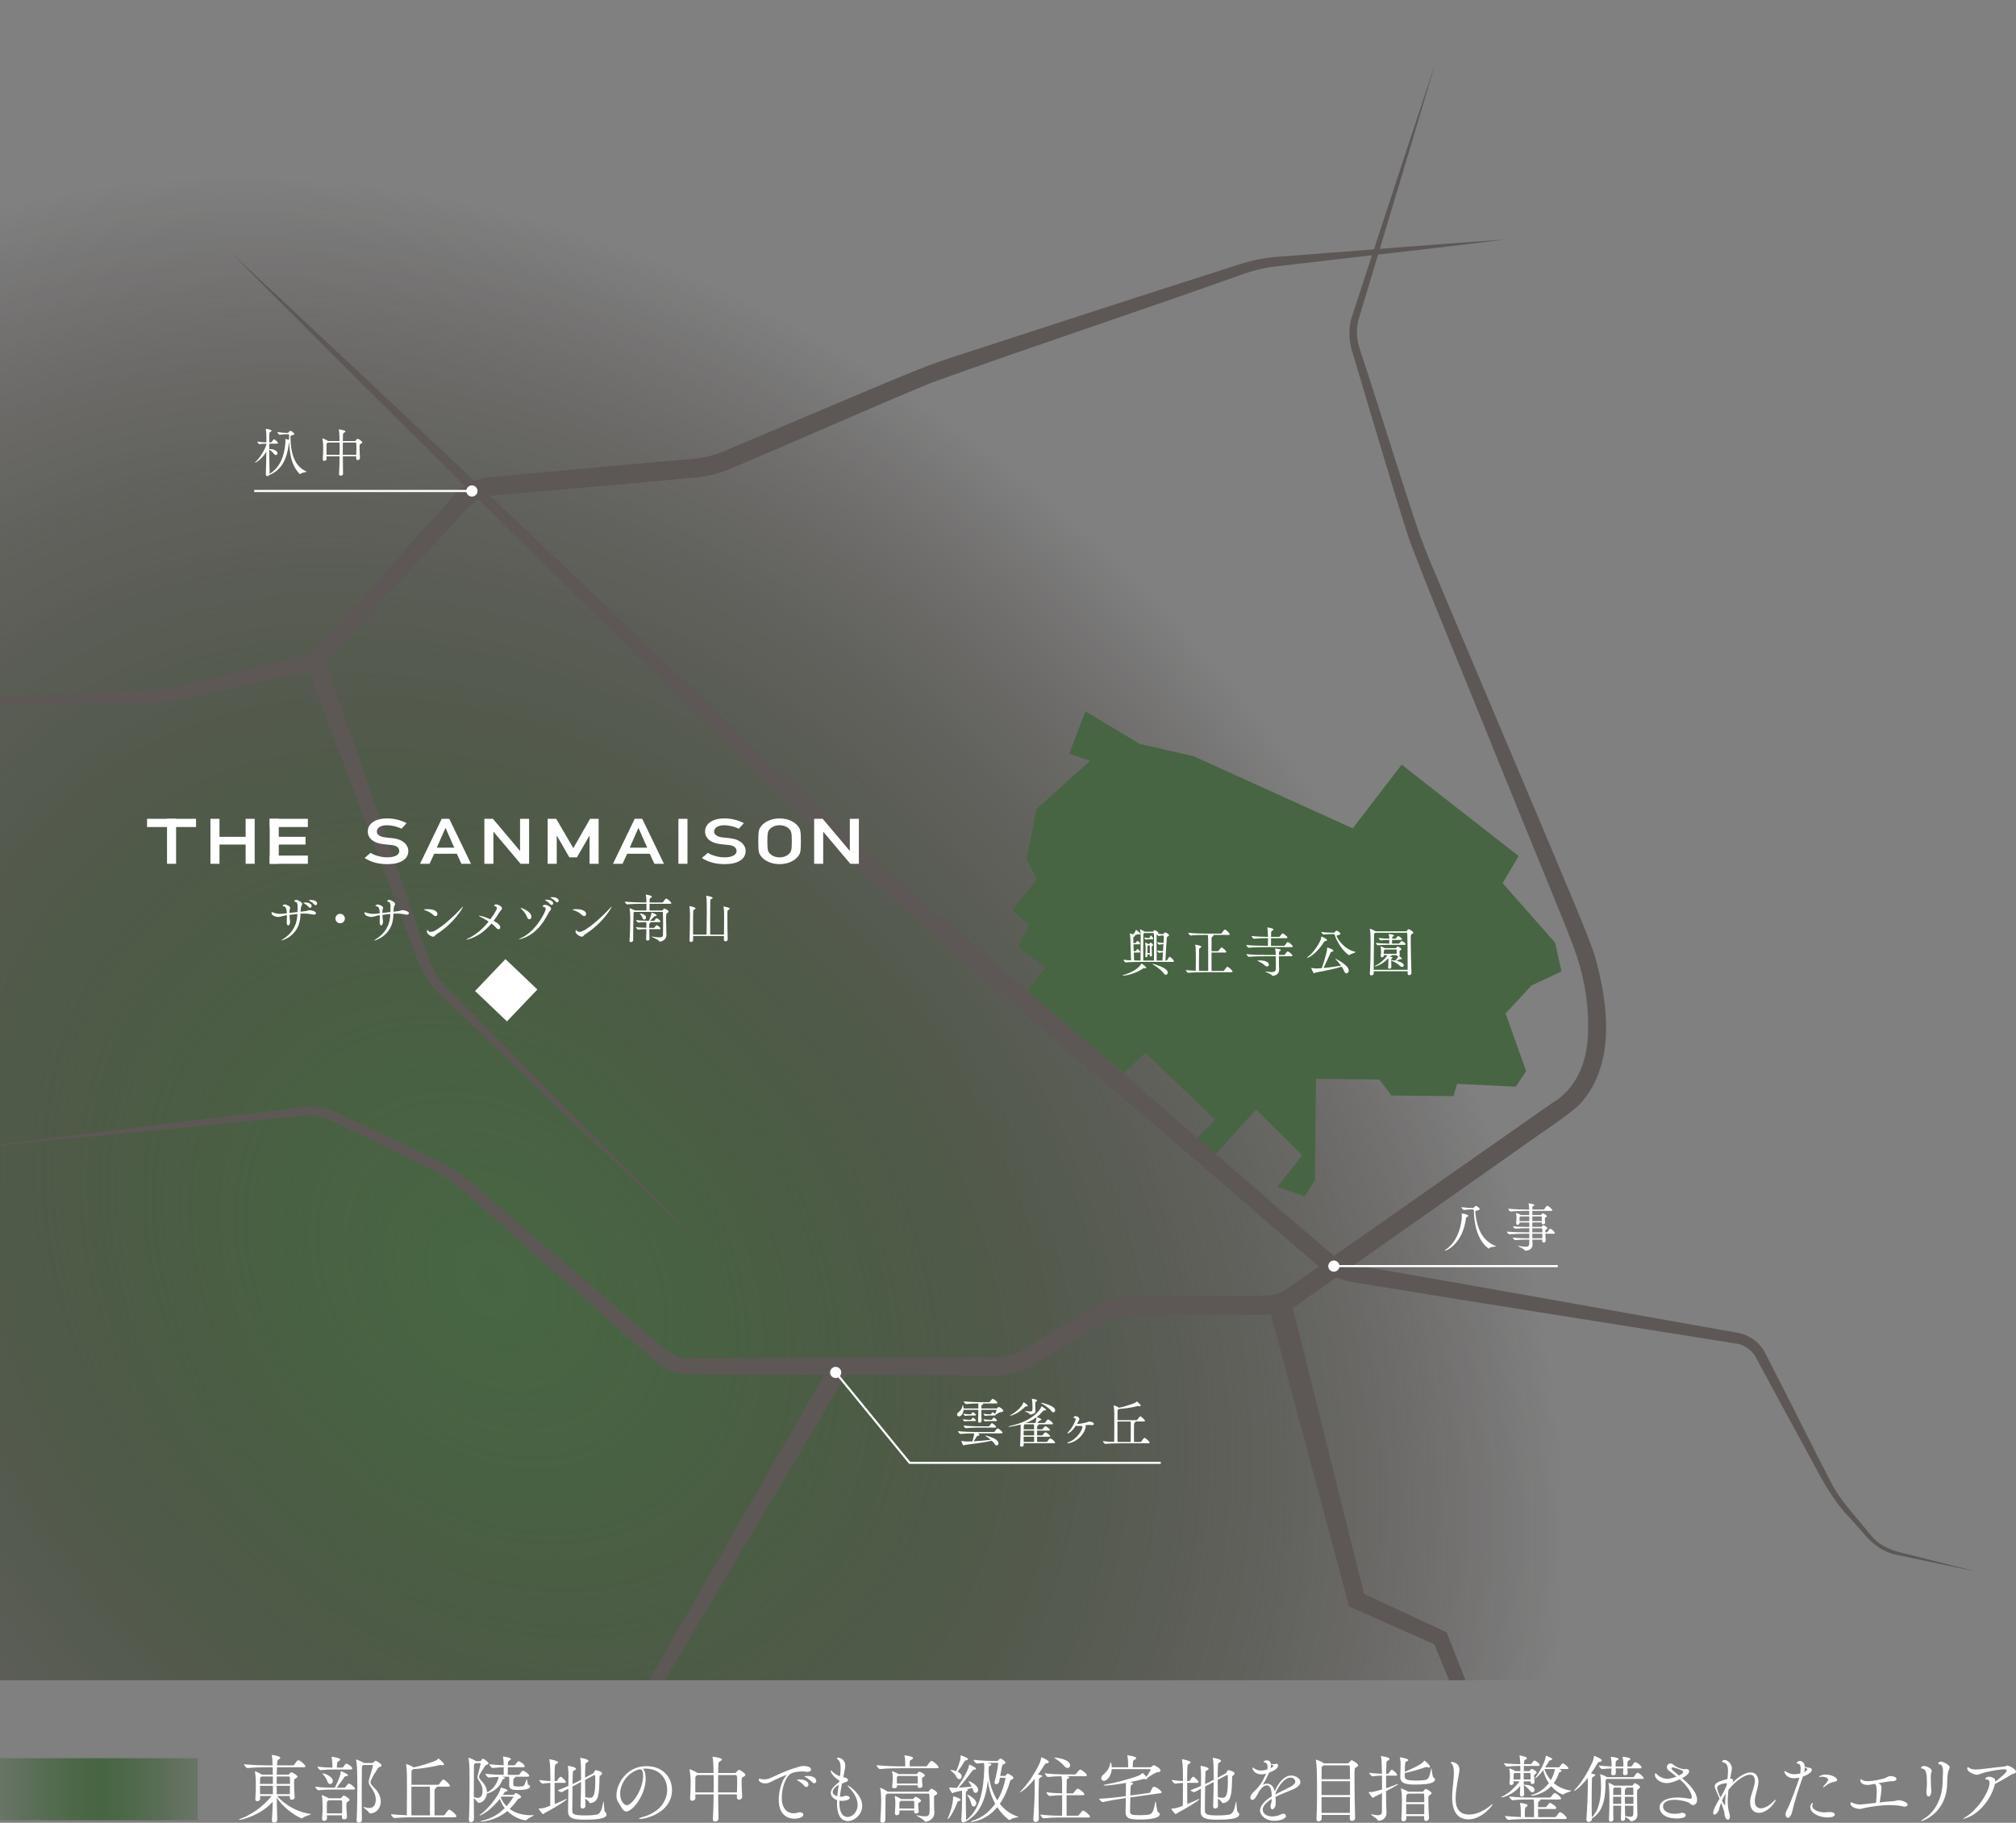 <?xml version="1.0" encoding="UTF-8"?><svg id="_レイヤー_2" xmlns="http://www.w3.org/2000/svg" width="379.682" height="343.349" xmlns:xlink="http://www.w3.org/1999/xlink" viewBox="0 0 379.682 343.349"><rect x="0" y="0" width="379.682" height="343.349" fill="#808080" stroke="none"/><defs><style>.cls-1,.cls-2{fill:none;}.cls-3{clip-path:url(#clippath);}.cls-2{stroke:#fff;stroke-miterlimit:10;stroke-width:.4px;}.cls-4{fill:#fff;}.cls-5{fill:#476542;}.cls-6{fill:#5d5856;}.cls-7{fill:url(#_名称未設定グラデーション_65);}.cls-8{fill:url(#_名称未設定グラデーション_91);}</style><clipPath id="clippath"><rect class="cls-1" width="372.176" height="316.493"/></clipPath><radialGradient id="_名称未設定グラデーション_65" cx="92.527" cy="1026.05" fx="92.527" fy="1026.05" r="201.755" gradientTransform="translate(718.725 -604.914) rotate(55.145) scale(1.029 .972) skewX(12.867)" gradientUnits="userSpaceOnUse"><stop offset="0" stop-color="#476542"/><stop offset=".043" stop-color="#476542" stop-opacity=".994"/><stop offset=".204" stop-color="#435d3c" stop-opacity=".906"/><stop offset=".466" stop-color="#38472e" stop-opacity=".666"/><stop offset=".794" stop-color="#262418" stop-opacity=".279"/><stop offset="1" stop-color="#1a0b08" stop-opacity="0"/></radialGradient><linearGradient id="_名称未設定グラデーション_91" x1="0" y1="337.016" x2="37.245" y2="337.016" gradientUnits="userSpaceOnUse"><stop offset="0" stop-color="#476542" stop-opacity=".4"/><stop offset=".179" stop-color="#476542" stop-opacity=".672"/><stop offset=".376" stop-color="#476542" stop-opacity=".911"/><stop offset=".498" stop-color="#476542"/><stop offset=".618" stop-color="#476542" stop-opacity=".911"/><stop offset=".814" stop-color="#476542" stop-opacity=".672"/><stop offset=".99" stop-color="#476542" stop-opacity=".4"/></linearGradient></defs><g id="_レイヤー_1-2"><g><g><path class="cls-4" d="m54.585,338.628v-.322h-2.381c1.19,1.387,3.445,2.97,6.247,3.362.098.014.126.028.126.056,0,.112-1.232.364-1.583.714-.042.056-.084.07-.126.07-.322,0-3.096-1.415-4.749-3.894.015,1.429.057,2.858.099,4.16.014.406-.393.533-.603.533-.224,0-.406-.112-.406-.42v-.056c.07-1.079.126-2.255.154-3.446-2.382,2.633-5.869,3.404-6.289,3.404-.057,0-.084,0-.084-.028,0-.028.098-.098.279-.168,1.835-.644,4.188-2.171,5.884-4.286h-2.172l.015.546c0,.252-.294.42-.547.42-.195,0-.364-.098-.364-.336v-.042c.085-1.051.099-2.101.099-2.844,0-1.316-.126-2.101-.168-2.283,0-.042-.015-.07-.015-.084,0-.028.015-.042.028-.042.141,0,1.064.462,1.289.616l.027.014h2.031c-.014-.504-.014-.966-.027-1.387h-.896c-.785,0-2.578.028-3.824.154h-.015c-.252,0-.658-.519-.658-.714v-.014c1.443.168,3.74.224,4.553.224h.826c-.014-.561-.042-1.415-.14-1.863-.015-.042-.015-.07-.015-.084,0-.028.015-.028.028-.028.099,0,1.583.224,1.583.532,0,.098-.084.182-.225.28-.294.196-.336.084-.363.687-.015.154-.015.308-.028.476h2.997c.099,0,.196-.056.238-.126.532-.756.631-.854.784-.854.028,0,.057,0,.085.014.476.168,1.246.925,1.246,1.149,0,.084-.07.168-.308.168h-5.057c-.015.434-.028.896-.043,1.387h2.157c.07,0,.126-.014.183-.084.266-.35.322-.364.393-.364.279,0,1.19.616,1.19.827,0,.14-.168.238-.322.322-.252.14-.309.112-.322.448,0,.112-.014.252-.014.42,0,.729.056,1.849.111,2.689.015.252-.238.476-.532.476-.196,0-.378-.112-.378-.364v-.014Zm-3.193-4.006h-2.088l-.098.056c-.196.126-.21.07-.225.532-.014.224-.014.49-.014.812h2.424v-1.401Zm-2.424,1.751c0,.49.014,1.051.014,1.583h2.41v-1.583h-2.424Zm3.151-1.751c0,.448-.014.925-.014,1.401h2.508c0-.49,0-.924-.028-1.247,0-.042-.056-.154-.183-.154h-2.283Zm-.014,1.751c0,.519.014,1.051.014,1.583h2.466c.014-.546.028-1.079.028-1.583h-2.508Z"/><path class="cls-4" d="m62.422,337.087c-.7,0-1.289.014-2.424.126h-.014c-.225,0-.631-.518-.631-.672,1.303.154,2.382.196,3.11.196h.588c.351-.644.771-1.653.967-2.227.098-.28.112-.49.14-.729.015-.112,0-.154.042-.154.154,0,1.345.561,1.345.771,0,.084-.126.154-.406.182-.21.014-.21.084-.322.224-.294.393-.868,1.275-1.414,1.933h1.471c.042,0,.14-.042.182-.112.084-.126.49-.672.631-.672.027,0,.056.014.084.014.49.182,1.093.771,1.093.967,0,.084-.07.154-.295.154h-4.146Zm.252-3.782c-.673,0-1.205.014-2.283.126h-.014c-.225,0-.589-.519-.589-.672,1.177.154,2.129.196,2.815.196v-.196c-.014-.519-.027-1.289-.14-1.723-.015-.042-.028-.07-.028-.098,0-.014.014-.014.028-.014.336,0,1.625.224,1.625.504,0,.098-.112.21-.295.308-.279.154-.35.196-.35,1.219h1.022c.042,0,.14-.042.182-.112.07-.112.421-.645.574-.645.043,0,.07.014.099.014.35.154,1.022.574,1.022.911,0,.084-.056.182-.28.182h-3.39Zm1.737,9.021v-.392h-2.844c0,.196.014.406.014.616,0,.224-.21.435-.546.435-.196,0-.379-.098-.379-.35v-.042c.084-1.036.099-1.625.099-2.157,0-.938-.028-1.625-.141-2.171-.014-.042-.014-.07-.014-.084,0-.028,0-.042.028-.042.168,0,1.135.476,1.274.574l.014.014h2.186c.07,0,.154-.042.196-.112.027-.042.252-.392.434-.392.309,0,1.023.616,1.023.616.056.07.084.126.084.182,0,.154-.183.252-.322.336-.225.126-.28.168-.28.826,0,.532.056,1.233.112,2.045.027.308-.28.476-.533.476-.21,0-.405-.112-.405-.364v-.014Zm-2.746-6.779c-.112-.378-.504-.98-.84-1.331-.085-.084-.127-.14-.127-.168,0-.014.015-.014.042-.014.406,0,1.947.588,1.947,1.429,0,.336-.252.588-.504.588-.196,0-.406-.14-.519-.504Zm.225,3.558c-.028.014-.042.042-.07.056-.225.154-.225.07-.252.546-.015.266-.015.532-.015.784,0,.364,0,.714.015,1.079h2.857c.014-.49.014-.896.014-1.261s0-.7-.027-1.036c0-.042-.028-.168-.196-.168h-2.325Zm6.527-6.64l-.057.042c-.168.126-.21.14-.21.686-.014,1.555-.027,3.334-.027,5.155,0,1.499.014,3.026.027,4.469,0,.322-.308.532-.588.532-.21,0-.393-.126-.393-.435v-.042c.084-1.639.126-3.978.126-6.065,0-1.149-.014-2.213-.027-3.054,0-.393-.07-1.653-.196-2.199-.014-.042-.014-.07-.014-.084,0-.028,0-.042.027-.042.099,0,1.064.392,1.401.616.014.014.042.028.056.042h1.555c.07,0,.141-.014.21-.084.337-.336.351-.336.421-.336.224,0,1.134.603,1.134.854,0,.154-.168.266-.392.336-.112.042-.196.07-.364.322-1.316,2.018-1.331,2.438-1.331,2.521,0,.238.126.435.393.701.603.63,1.541,1.541,1.541,2.914,0,1.569-1.163,2.269-1.947,2.269-.126,0-.196-.028-.252-.14-.154-.308-1.093-.966-1.093-1.079q0-.014.028-.014c.014,0,.056,0,.126.028.336.112.658.182.952.182,1.135,0,1.247-1.051,1.247-1.611,0-.953-.463-1.625-.925-2.325-.267-.406-.406-.63-.406-.967,0-.168.042-.364.112-.616.658-2.255.7-2.451.7-2.465,0-.07-.057-.112-.141-.112h-1.694Z"/><path class="cls-4" d="m78.37,342.298c-.785,0-2.802.028-4.062.154h-.015c-.266,0-.658-.546-.658-.729.812.098,1.976.168,2.984.196.014-.995.027-3.152.027-4.945,0-1.261-.014-2.339-.014-2.718,0-.182-.056-1.358-.141-1.877v-.042c0-.042,0-.056.028-.056.042,0,.98.336,1.303.575.028.014.042.028.07.056,1.219-.238,3.054-.826,4.048-1.232.183-.07.406-.224.547-.35.056-.042.056-.084.098-.084.07,0,1.051.854,1.051,1.092,0,.098-.099.168-.267.168-.056,0-.14,0-.224-.028-.07-.014-.141-.028-.21-.028-.084,0-.169.014-.253.042-.798.238-3.319.672-4.818.742-.056.042-.14.098-.238.154-.098.056-.126.182-.126.42-.014.42-.014,1.317-.014,2.381h5.015c.084,0,.154-.056.21-.126.154-.196.49-.687.658-.812.042-.042.084-.056.126-.056.295,0,1.247.952,1.247,1.163,0,.084-.056.182-.28.182h-2.312c.07.028.099.07.099.126,0,.056-.07.126-.225.196-.196.098-.196.126-.196,2.536,0,1.022.015,2.087.015,2.549h1.681c.098,0,.196-.056.238-.126.14-.224.645-.953.84-.953.253,0,1.359.924,1.359,1.261,0,.084-.07.168-.309.168h-7.283Zm2.604-.35c.015-.336.015-.701.015-4.188,0-.28,0-.882-.042-1.218h-3.474c0,1.835,0,4.062.014,5.393.406.014.742.014.952.014h2.535Z"/><path class="cls-4" d="m96.95,334.664c.056.014.098.056.098.098s-.042.098-.153.14c-.211.084-.225.168-.225,1.205,0,.266.028.406.952.406.295,0,.631-.014.799-.042.364-.056.477-.616.7-1.219.028-.07.057-.098.07-.098.126,0,.154.981.294,1.023.21.056.336.196.336.35,0,.56-1.4.644-2.381.644-1.051,0-1.541-.196-1.541-.896v-.098c.014-.294.014-.714.014-.953,0-.154-.014-.406-.027-.561h-.463c-.224,0-.504.014-.826.014.42.112.477.154.477.224s-.099.154-.21.196c-.154.056-.196.028-.28.252-.532,1.401-1.681,2.171-2.886,2.507-.07.812-.7,1.737-1.541,1.737-.098,0-.154-.028-.196-.112-.098-.182-.518-.574-.729-.812,0,1.373.015,2.759.028,4.034,0,.322-.308.532-.574.532-.196,0-.378-.126-.378-.434v-.042c.098-1.737.126-4.384.126-6.64,0-1.022,0-1.975-.014-2.717,0-.393-.057-1.667-.183-2.213-.014-.042-.014-.07-.014-.084q0-.028.014-.028c.07,0,.994.364,1.358.617.015.014.042.028.057.042h.742c.056,0,.112-.014.168-.07.084-.084.21-.294.267-.336.042-.028.084-.056.126-.056.182,0,1.051.645,1.051.869,0,.112-.127.21-.309.266-.098.028-.224.056-.364.266-1.078,1.667-1.106,1.779-1.106,2.031,0,.196.112.351.308.575.463.518,1.177,1.247,1.177,2.353,1.611-.784,2.13-2.409,2.199-2.941-.588.028-1.246.07-1.835.126h-.014c-.252,0-.645-.546-.645-.714,1.079.14,2.508.196,3.446.21v-1.429c-.589.014-1.275.056-2.046.14h-.014c-.252,0-.645-.546-.645-.714.911.112,1.919.168,2.704.196v-.028c-.015-.35,0-.966-.126-1.513-.015-.042-.015-.07-.015-.084q0-.014.015-.014c.14,0,1.484.182,1.484.476,0,.098-.126.196-.309.294-.266.14-.237.294-.252.588,0,.098-.014.196-.014.294h1.162c.085,0,.169-.028.211-.098.084-.126.504-.686.658-.686.098,0,1.135.532,1.135.952,0,.098-.057.182-.267.182h-2.899c-.014.504-.014,1.051-.014,1.457h1.988c.084,0,.169-.042.211-.112.182-.294.588-.7.672-.7.141,0,1.163.616,1.163.98,0,.084-.057.168-.267.168h-2.451Zm-7.704,3.838c.266.098.504.154.729.154.308,0,.91-.112.91-1.358,0-.756-.308-1.289-.658-1.835-.196-.309-.294-.491-.294-.743,0-.14.027-.308.098-.532.07-.252.477-1.821.477-1.989,0-.056-.028-.098-.099-.098h-.854l-.084.056c-.168.126-.21.14-.21.687-.014,1.653-.028,3.642-.028,5.659h.015Zm7.368-.42c.084,0,.14-.014.195-.07.07-.056.225-.224.295-.252.027-.014.042-.014.069-.014.196,0,.967.476.967.728,0,.112-.084.224-.35.294-.196.056-.196.07-.337.252-.476.659-.966,1.233-1.471,1.709.967.714,2.298,1.191,4.021,1.191.14,0,.28-.014.42-.014h.042c.057,0,.084.014.084.028,0,.098-1.036.49-1.414.883-.043.042-.099.056-.154.056-.267,0-1.976-.294-3.432-1.751-2.088,1.793-4.595,1.989-4.931,1.989-.099,0-.141-.014-.141-.028,0-.042.154-.112.448-.168,1.597-.364,2.941-1.148,4.133-2.339-.406-.519-.715-1.121-.925-1.737-1.947,2.452-3.656,3.138-3.754,3.138-.028,0-.057-.014-.057-.042,0-.028.057-.098.183-.182,1.639-1.121,3.698-4.006,3.768-4.889.015-.07.015-.14.084-.14.015,0,1.247.28,1.247.561,0,.084-.126.168-.378.196-.126.014-.141.028-.532.602h1.919Zm-2.157.336c-.042.07-.099.126-.141.196.238.561.589,1.121,1.079,1.611.798-.896,1.303-1.737,1.303-1.751,0-.028-.028-.056-.112-.056h-2.129Z"/><path class="cls-4" d="m104.45,335.826c0,1.485.015,3.138.015,3.992.742-.308,1.513-.63,2.031-.896.084-.042.14-.056.182-.056s.056.014.056.028c0,.252-2.815,1.933-4.188,2.633-.112.056-.141.196-.225.196-.168,0-.854-.882-.854-1.022,0-.042.015-.042.057-.042.714,0,1.078-.126,2.101-.519.014-.98.028-2.788.028-4.314-.505.014-.911.098-1.457.14h-.014c-.21,0-.631-.504-.631-.686,1.022.126,1.569.196,2.102.21,0-.798-.015-1.499-.015-1.905-.014-.588-.027-1.373-.168-2.101-.014-.028-.014-.056-.014-.07,0-.028.014-.042.042-.042,0,0,1.597.266,1.597.588,0,.126-.154.238-.35.322-.267.112-.295.168-.295,3.208h.364c.084,0,.112-.056.154-.126.056-.098.42-.687.589-.687.308,0,1.022.812,1.022.995,0,.084-.057.154-.267.154h-1.863Zm4.749-.042c-.322.168-.799.406-1.373.714-.027,1.443-.042,3.124-.042,4.006v.462c.015.756.141.995,2.577.995.645,0,1.289-.042,1.892-.14.98-.154,1.106-1.191,1.358-2.354.028-.098.042-.14.057-.14.098,0,.069,1.793.294,1.975.182.154.28.322.28.49,0,.896-2.563.967-3.979.967-1.849,0-3.277-.07-3.277-1.541v-.042c.014-.995.042-2.759.056-4.258-.812.448-1.148.645-1.261.645-.266,0-.7-.224-.687-.364.729-.28,1.373-.546,1.947-.798.014-.743.028-1.401.028-1.793,0-.477-.028-1.289-.099-1.849,0-.042-.014-.07-.014-.098s.014-.042.056-.042c.141,0,1.471.238,1.471.56,0,.098-.098.196-.294.28s-.28.056-.308.519c-.015.224-.042,1.064-.057,2.073.505-.224.925-.434,1.261-.616l.351-.196c0-1.933,0-3.32-.154-4.021-.014-.042-.014-.07-.014-.084s0-.028.027-.028c.126,0,1.527.252,1.527.574,0,.098-.07.182-.21.266-.295.168-.322.056-.364.603-.042.546-.057,1.373-.057,2.297l1.527-.812c.084-.042.126-.154.168-.238.182-.35.224-.378.308-.378.154,0,1.205.308,1.205.603,0,.112-.098.238-.294.406-.154.126-.196.14-.196.378-.07,3.138-.098,4.608-1.695,4.833h-.042c-.069,0-.126-.014-.153-.084-.07-.238-.477-.532-.799-.742.014.504.028.953.042,1.303.014.42-.351.546-.546.546-.196,0-.379-.126-.379-.462v-.028c.042-1.205.084-2.956.099-4.511l-.238.126Zm.994-.518c0,1.093.015,2.255.028,3.25.322.056.616.126.868.126.532,0,1.022-.182,1.022-3.054,0-.392-.014-.756-.014-1.079,0-.112-.056-.154-.14-.154-.028,0-.07.014-.099.028l-1.667.882Z"/><path class="cls-4" d="m121.602,335.028c0,3.068-2.451,6.191-3.655,6.191-.687,0-.938-.938-1.513-1.765-.225-.308-.337-.756-.337-1.274,0-2.129,1.863-5.505,5.646-5.505,3.18,0,4.818,2.199,4.818,4.482,0,4.258-4.874,5.463-6.023,5.463-.126,0-.195-.028-.195-.056,0-.07.224-.182.63-.294,3.684-.995,4.679-3.432,4.679-5.169,0-2.073-1.429-3.964-4.091-3.964-.168,0-.336.014-.504.028.351.252.546.966.546,1.863Zm-.49-.504c0-1.008-.237-1.247-.546-1.247-.042,0-.084,0-.14.014-.042.014-.084.014-.112.014-2.157.616-3.516,2.717-3.516,4.552,0,1.233.616,2.171,1.288,2.171.938,0,3.025-2.928,3.025-5.505Z"/><path class="cls-4" d="m138.783,337.998h-3.53c.015,1.583.028,3.222.057,4.581.014.42-.421.532-.631.532-.224,0-.42-.112-.42-.42v-.056c.084-1.205.126-2.928.14-4.637h-3.445c0,.21.014.434.014.672.014.322-.322.532-.603.532-.21,0-.392-.112-.392-.42v-.056c.098-1.485.098-2.83.098-3.32,0-.392-.07-1.429-.196-2.003-.014-.056-.014-.084-.014-.098,0-.028,0-.042.014-.042.252,0,1.331.574,1.443.658.014.014.042.028.056.042h3.012c0-.252-.014-.476-.014-.687-.015-.392-.015-1.653-.169-2.269-.014-.042-.014-.07-.014-.098q0-.014.014-.014c.141,0,1.751.21,1.751.533,0,.098-.126.21-.321.322-.225.126-.309.112-.337.588-.027.336-.027.896-.042,1.625h3.18c.084,0,.168-.056.225-.126.014-.028.35-.462.504-.462.252,0,1.219.658,1.219.938,0,.168-.182.28-.435.406-.21.112-.28.14-.28.896,0,.7.057,1.821.112,2.788v.042c0,.336-.308.546-.574.546-.224,0-.42-.14-.42-.435v-.56Zm-7.466-3.642c-.028.028-.07.056-.112.084-.238.154-.252.224-.252.603v2.577h3.445c.015-.588.015-1.163.015-1.723,0-.546,0-1.064-.015-1.541h-3.081Zm3.936,0c-.014.938-.014,2.073-.014,3.264h3.558c.015-.756.042-1.429.042-1.989,0-1.191-.084-1.275-.238-1.275h-3.348Z"/><path class="cls-4" d="m149.603,342.578c-.658,0-2.941-.238-2.941-3.544,0-1.723.602-3.726,1.345-4.497.098-.098.168-.168.168-.196,0,0,0-.014-.015-.014-.14,0-1.751.672-3.123,1.387-.28.14-.603.21-.925.21-.63,0-1.204-.266-1.204-.742,0-.056.014-.14.111-.14.084,0,.196.042.295.056.21.028.434.07.686.07s.519-.042.812-.14c.658-.224,3.11-1.541,5.239-2.101.294-.07.519-.238,1.135-.28h.069c1.289,0,1.499.448,1.499.672s-.21.435-.672.435c-.099,0-.21-.014-.322-.028-.238-.042-.49-.056-.757-.056-.812,0-1.625.182-2.017.392-1.022.546-1.751,2.717-1.751,4.524,0,2.857,1.82,2.97,2.241,2.97.252,0,.532-.042.826-.14.126-.042.252-.056.364-.056.378,0,.63.21.63.462,0,.56-1.134.756-1.694.756Zm1.877-6.177c-.364-.435-.826-.785-1.205-.995-.111-.056-.21-.098-.21-.14,0-.014.196-.084.547-.084,1.12,0,1.652.504,1.652.953,0,.266-.182.476-.406.476-.126,0-.252-.07-.378-.21Zm1.499-.687c-.393-.42-.869-.743-1.247-.938-.112-.056-.224-.098-.224-.14,0-.028.237-.112.616-.112.7,0,1.61.252,1.61.925,0,.252-.168.448-.392.448-.112,0-.238-.056-.364-.182Z"/><path class="cls-4" d="m158.085,335.392c-.966-.56-1.639-1.401-1.639-1.821,0-.056.028-.084.056-.084.057,0,.141.07.211.154.237.28.812.687,1.484.953.084-.561.126-1.106.126-1.541,0-.686-.112-1.387-.574-1.667-.098-.056-.14-.098-.14-.14,0-.126.252-.182.322-.182.14,0,1.26.308,1.26,1.513,0,.476-.14.995-.237,1.527-.042.21-.084.448-.126.687.126.014.35.014.448.056.294.14.434.308.434.462,0,.126-.098.238-.294.308-.252.098-.504.182-.841.35-.153.785-.308,1.625-.406,2.452.07,0,.141.014.211.014.111,0,.21-.014.321-.028.183-.028.337-.14.519-.154h.099c.434,0,.728.182.728.393,0,.336-.756.574-1.456.574-.183,0-.337-.014-.49-.042,0,.14-.015.294-.015.434,0,2.381,1.079,2.647,1.569,2.647.826,0,1.863-.896,1.863-2.297,0-1.05-.589-2.171-1.499-3.124-.183-.196-.406-.448-.406-.532,0-.014.014-.014.027-.014.141,0,2.746,1.653,2.746,3.852,0,1.653-1.485,2.886-2.704,2.886-2.03,0-2.045-2.802-2.045-3.236,0-.238,0-.476.015-.714-.883-.294-1.191-.938-1.191-1.345,0-.63.547-1.303,1.583-2.045l.042-.294Zm-.126.827c-.546.252-1.135.812-1.135,1.316,0,.126.042.561.869.812.056-.729.168-1.443.266-2.129Z"/><path class="cls-4" d="m169.566,333.067c-.784,0-2.577.028-3.824.154h-.014c-.253,0-.645-.546-.645-.729,1.442.168,3.726.224,4.538.224h.869v-.504c0-.546-.028-.995-.141-1.457-.014-.056-.028-.084-.028-.098,0-.014.015-.014.028-.014.042,0,1.611.154,1.611.504,0,.084-.084.182-.225.266-.322.21-.378.07-.392.56,0,.112-.015.477-.015.743h3.054c.099,0,.196-.056.238-.126.126-.196.588-.896.812-.896.028,0,.056,0,.084.014.42.154,1.261.925,1.261,1.191,0,.084-.07.168-.309.168h-6.905Zm-2.451,4.776c-.028.028-.07.056-.112.084-.225.154-.225.21-.225.574-.014.896-.027,3.25-.027,4.314,0,.308-.309.518-.574.518-.21,0-.379-.126-.379-.406v-.056c.099-1.205.154-2.773.154-3.698,0-1.163-.07-1.891-.182-2.297-.015-.042-.015-.084-.015-.098q0-.028.028-.028c.141,0,.994.448,1.331.687.014.014.042.028.056.042h7.606c.069,0,.14-.056.196-.126.056-.098.294-.434.448-.434.111,0,1.092.519,1.092.869,0,.154-.153.266-.378.378-.182.084-.224.112-.224.435,0,1.821.027,2.255.056,2.801v.07c0,1.218-1.205,1.667-1.667,1.667-.098,0-.126-.042-.196-.154-.182-.322-1.513-.953-1.513-1.051q0-.014.028-.014c.027,0,.07,0,.126.014.616.126,1.078.196,1.415.196.686,0,.896-.266.91-.854,0-.42.014-.84.014-1.275,0-.644-.014-1.289-.056-1.975,0-.098-.07-.182-.168-.182h-7.746Zm5.715-1.373l.014-.182h-3.908v.224c.015.196-.252.322-.518.322-.21,0-.393-.07-.393-.266v-.042c.056-.504.112-1.345.112-1.611,0-.14-.028-.827-.141-1.191-.014-.042-.014-.056-.014-.07s0-.028.014-.028c.084,0,.799.252,1.233.546h3.319c.07,0,.112,0,.168-.056.084-.084.196-.294.28-.351.042-.028.07-.042.126-.042.28,0,1.064.462,1.064.687,0,.14-.168.238-.308.308-.168.084-.238.182-.238.49s.07.869.084,1.177c.014.294-.309.392-.519.392-.196,0-.378-.098-.378-.294v-.014Zm.196,4.763c0,.224-.28.364-.519.364-.182,0-.336-.084-.336-.266v-.322h-2.773v.448c0,.294-.267.462-.505.462-.182,0-.35-.112-.35-.351v-.056c.056-.645.084-1.513.084-1.989,0-.182-.014-.658-.112-1.106,0-.042-.014-.056-.014-.084,0-.028.014-.028.027-.028.07,0,.771.266,1.163.561l.028.014h2.157c.069,0,.14-.014.182-.084.126-.182.267-.35.378-.35.154,0,1.022.462,1.022.756,0,.14-.153.21-.279.28-.253.14-.253.154-.253.49s.07.798.099,1.247v.014Zm-3.88-6.71l-.042.028c-.183.098-.196.098-.196.771,0,.196.014.42.014.63h3.922c0-.477,0-1.023-.014-1.317,0-.042-.056-.112-.154-.112h-3.529Zm.546,4.693c-.028.028-.084.042-.112.07-.154.112-.196.154-.196.448v.925h2.802c0-.519,0-1.009-.014-1.303,0-.042-.042-.14-.141-.14h-2.339Z"/><path class="cls-4" d="m178.481,342.606c0-.042.014-.098.056-.182.267-.56.967-2.479.967-3.908,0-.14.028-.14.028-.14.182,0,1.387.364,1.387.644,0,.098-.098.182-.336.238-.211.042-.238.126-.309.322-.756,1.989-1.625,3.067-1.765,3.067-.015,0-.028-.014-.028-.042Zm3.474.224c2.605-1.863,3.292-5.743,3.418-9.567v-.364c0-.35-.014-.63-.042-.812-.462.014-.896.042-1.316.084h-.014c-.238,0-.631-.49-.631-.687,1.345.168,3.222.21,3.698.21h.756c.07,0,.141-.056.196-.126.28-.336.351-.336.364-.336.183,0,.995.504.995.771,0,.154-.183.252-.322.308-.183.084-.267.042-.337.364-.098.448-.224,1.163-.35,1.835h.896c.069,0,.126-.056.182-.126.238-.294.309-.309.351-.309.056,0,1.078.477,1.078.827,0,.14-.182.224-.28.28-.126.084-.279.042-.364.35-.434,1.513-1.064,2.983-1.933,4.23.883,1.121,2.018,1.975,3.39,2.409.084.028.112.042.112.07,0,.098-1.177.154-1.526.519-.043.042-.099.07-.141.07-.126,0-1.303-.868-2.312-2.437-2.101,2.577-4.763,2.787-4.847,2.787-.098,0-.14-.014-.14-.042,0-.042.154-.126.448-.224,1.639-.518,3.067-1.639,4.146-3.166-.687-1.247-1.19-2.731-1.373-4.413-.322,2.998-1.247,6.22-4.118,7.747-.126.07-.224.112-.28.126-.084.042-.168.056-.252.056-.183,0-.351-.112-.351-.406v-.056c.099-1.499.141-3.012.141-4.511,0-.35-.015-.728-.028-1.022-.603.14-1.162.28-1.429.336-.14.028-.238.168-.336.168-.168,0-.658-.924-.658-1.064,0-.014,0-.028.027-.028.028,0,.057.014.099.014.336.042.714.056.994.056h.378c.309-.435,2.06-2.956,2.256-4.23.014-.112.027-.14.056-.14.112,0,1.261.546,1.261.756,0,.098-.112.196-.393.224-.14.014-.224.084-.321.21-.757,1.022-1.808,2.409-2.536,3.151.812-.042,1.808-.112,2.451-.196-.168-.336-.378-.603-.532-.827-.056-.084-.084-.14-.084-.168s.015-.028.042-.028c.238,0,1.766.77,1.766,1.639,0,.336-.225.574-.463.574-.195,0-.392-.154-.49-.546-.027-.14-.084-.28-.14-.406-.252.084-.616.182-.995.28.085.042.141.084.141.14s-.056.126-.168.182c-.196.112-.196.126-.196,1.359,0,1.134.028,2.857.056,4.02v.084Zm-.84-8.208c0,.294-.21.519-.435.519-.168,0-.364-.112-.504-.392-.295-.561-.715-.911-1.051-1.177-.098-.07-.126-.126-.126-.154,0-.014.028-.028.07-.028.168,0,.63.07,1.036.238.742-1.849.812-2.423.812-2.731v-.196c0-.056,0-.07.028-.07.014,0,1.372.462,1.372.729,0,.084-.111.182-.378.224-.168.028-.224.07-.309.224-.308.546-.882,1.387-1.288,1.919.658.308.771.617.771.896Zm1.835,5.225c-.154-.588-.421-1.247-.729-1.653-.057-.084-.084-.126-.084-.154,0-.014.014-.014.027-.014.141,0,1.709.799,1.709,1.653,0,.336-.252.602-.504.602-.168,0-.336-.126-.42-.434Zm5.364-4.973l-.126.714c-.056.322-.336.49-.56.49-.183,0-.322-.098-.322-.322,0-.042,0-.084.014-.14.378-1.443.673-3.109.673-3.474,0-.056-.015-.098-.099-.098h-.826c-.336,0-.7,0-1.079.014.631.14.715.196.715.294,0,.084-.084.168-.225.238-.21.112-.252.07-.266.448,0,.168-.028.322-.028.49.042,2.031.631,4.02,1.653,5.589,1.19-1.975,1.526-4.118,1.526-4.146,0-.07-.028-.098-.112-.098h-.938Z"/><path class="cls-4" d="m194.876,335.056c-1.569,1.947-2.676,2.549-2.76,2.549-.014,0-.028,0-.028-.014,0-.042.057-.126.141-.196,1.093-1.064,2.605-3.193,3.572-5.267.14-.308.237-.743.294-1.022.014-.07,0-.112.042-.112,0,0,1.4.574,1.4.883,0,.112-.112.21-.434.28-.211.042-.253.07-.421.336-.378.616-.784,1.205-1.19,1.765.799.154.799.21.799.309,0,.084-.112.168-.295.252-.294.14-.322.14-.336.588-.042,1.05-.056,2.395-.056,3.796,0,1.148.014,2.325.042,3.404.014.42-.379.588-.616.588-.225,0-.421-.14-.421-.476v-.07c.168-1.961.267-4.496.267-6.261v-1.331Zm4.482,7.298c-.784,0-1.597.028-2.788.14h-.014c-.238,0-.63-.532-.63-.701,1.372.168,2.675.21,3.487.21h.616c.015-.672.015-2.423.015-3.852-.658.014-1.415.042-2.354.14h-.014c-.238,0-.603-.532-.603-.7,1.078.14,2.171.196,2.955.21v-1.807c0-.575-.027-1.009-.111-1.415-.687,0-1.513.028-2.521.14h-.015c-.237,0-.602-.532-.602-.7,1.316.168,2.675.21,3.445.21h2.241c.084,0,.168-.056.21-.126.589-.785.715-.785.743-.785.042,0,.069.014.098.014.351.14,1.177.771,1.177,1.079,0,.084-.07.168-.294.168h-3.517c.126.014.49.056.49.224,0,.056-.069.126-.195.196-.28.14-.253.014-.28.742-.015.252-.028,1.079-.028,2.059h1.135c.084,0,.168-.056.21-.126.014-.028.561-.756.742-.756.042,0,.07.014.099.014.448.168,1.176.798,1.176,1.05,0,.084-.069.168-.294.168h-3.067c0,1.499,0,3.222.014,3.852h2.088c.084,0,.182-.056.224-.126.435-.574.658-.826.771-.826.042,0,.07.014.098.014.448.168,1.219.882,1.219,1.121,0,.084-.056.168-.294.168h-5.631Zm1.064-9.721c-.393-.477-1.135-1.037-1.681-1.401-.141-.098-.225-.14-.225-.154,0-.014.015-.014.042-.014.505,0,2.983.35,2.983,1.443,0,.294-.195.518-.462.518-.196,0-.435-.112-.658-.392Z"/><path class="cls-4" d="m212.882,338.558c-.028.981-.042,2.045-.056,2.466v.084c0,.644.098.798,1.807.798,2.382,0,2.493-.07,2.928-2.423.028-.112.042-.168.056-.168.126,0,.211,1.849.49,2.017.196.126.309.266.309.406,0,.406-.63.994-3.796.994-1.835,0-2.634-.196-2.634-1.415v-.112c.015-.336.028-1.555.042-2.521l-.308.042c-.757.112-2.76.42-3.965.714h-.042c-.252,0-.7-.477-.714-.63,1.429-.028,3.964-.336,4.748-.448l.28-.042c0-.42.015-.729.015-.84,0-.196.014-.519.014-.854,0-.266-.014-.546-.028-.799-2.129.393-3.586.504-3.894.504-.183,0-.28-.028-.28-.07s.098-.084.336-.126c1.835-.309,4.679-1.065,6.191-1.653.351-.126.574-.336.715-.448.056-.042.069-.07.084-.07.069,0,.532.462.728.729.183-.252.799-1.191.799-1.387,0-.042-.028-.07-.084-.07h-7.242c-.084,1.177-.798,2.199-1.484,2.199-.294,0-.49-.21-.49-.476,0-.21.112-.462.378-.687.784-.672,1.163-1.247,1.316-2.157.015-.112.057-.168.084-.168.057,0,.169.308.196.938h3.096v-.196c0-.686-.042-1.471-.154-1.947-.014-.042-.014-.07-.014-.098q0-.014.014-.014c.07,0,1.667.196,1.667.519,0,.098-.084.182-.224.28-.322.21-.364.07-.406.728-.014.21-.028.477-.028.729h3.32c.069,0,.182-.056.238-.112.014-.014.237-.28.447-.28.085,0,1.233.56,1.233.995,0,.168-.168.308-.561.336-.448.028-1.358.7-1.989,1.079.015.042.028.084.028.112,0,.098-.084.14-.183.14-.069,0-.14-.014-.21-.042-.056-.028-.126-.028-.182-.028-.057,0-.112,0-.168.014-.616.168-1.485.392-2.494.588.196.042.617.126.617.266,0,.07-.07.126-.225.196-.266.126-.28.14-.322,2.059l3.544-.49c.084-.014.183-.098.21-.168.421-.896.547-1.008.687-1.008.435,0,1.457.812,1.457,1.036,0,.084-.056.168-.28.196l-5.617.784Z"/><path class="cls-4" d="m223.59,335.826c0,1.485.015,3.138.015,3.992.742-.308,1.513-.63,2.031-.896.084-.042.14-.056.182-.056s.056.014.056.028c0,.252-2.815,1.933-4.188,2.633-.112.056-.141.196-.225.196-.168,0-.854-.882-.854-1.022,0-.042.015-.042.057-.042.714,0,1.078-.126,2.101-.519.014-.98.028-2.788.028-4.314-.505.014-.911.098-1.457.14h-.014c-.21,0-.631-.504-.631-.686,1.022.126,1.569.196,2.102.21,0-.798-.015-1.499-.015-1.905-.014-.588-.027-1.373-.168-2.101-.014-.028-.014-.056-.014-.07,0-.028.014-.042.042-.042,0,0,1.597.266,1.597.588,0,.126-.154.238-.35.322-.267.112-.295.168-.295,3.208h.364c.084,0,.112-.056.154-.126.056-.098.42-.687.589-.687.308,0,1.022.812,1.022.995,0,.084-.057.154-.267.154h-1.863Zm4.749-.042c-.322.168-.799.406-1.373.714-.027,1.443-.042,3.124-.042,4.006v.462c.015.756.141.995,2.577.995.645,0,1.289-.042,1.892-.14.98-.154,1.106-1.191,1.358-2.354.028-.098.042-.14.057-.14.098,0,.069,1.793.294,1.975.182.154.28.322.28.49,0,.896-2.563.967-3.979.967-1.849,0-3.277-.07-3.277-1.541v-.042c.014-.995.042-2.759.056-4.258-.812.448-1.148.645-1.261.645-.266,0-.7-.224-.687-.364.729-.28,1.373-.546,1.947-.798.014-.743.028-1.401.028-1.793,0-.477-.028-1.289-.099-1.849,0-.042-.014-.07-.014-.098s.014-.042.056-.042c.141,0,1.471.238,1.471.56,0,.098-.098.196-.294.28s-.28.056-.308.519c-.015.224-.042,1.064-.057,2.073.505-.224.925-.434,1.261-.616l.351-.196c0-1.933,0-3.32-.154-4.021-.014-.042-.014-.07-.014-.084s0-.028.027-.028c.126,0,1.527.252,1.527.574,0,.098-.07.182-.21.266-.295.168-.322.056-.364.603-.042.546-.057,1.373-.057,2.297l1.527-.812c.084-.042.126-.154.168-.238.182-.35.224-.378.308-.378.154,0,1.205.308,1.205.603,0,.112-.098.238-.294.406-.154.126-.196.14-.196.378-.07,3.138-.098,4.608-1.695,4.833h-.042c-.069,0-.126-.014-.153-.084-.07-.238-.477-.532-.799-.742.014.504.028.953.042,1.303.014.42-.351.546-.546.546-.196,0-.379-.126-.379-.462v-.028c.042-1.205.084-2.956.099-4.511l-.238.126Zm.994-.518c0,1.093.015,2.255.028,3.25.322.056.616.126.868.126.532,0,1.022-.182,1.022-3.054,0-.392-.014-.756-.014-1.079,0-.112-.056-.154-.14-.154-.028,0-.07.014-.099.028l-1.667.882Z"/><path class="cls-4" d="m239.51,338.852c-1.205.729-1.695,1.457-1.695,2.045,0,.462.448,1.247,1.808,1.247.546,0,1.148-.126,1.652-.392.154-.084.295-.112.421-.112.294,0,.504.182.504.406,0,.532-1.121.924-2.186.924-1.61,0-2.703-.995-2.703-1.933,0-.924.91-1.905,2.199-2.661,0-.672-.07-2.087-.938-2.087-.378,0-.868.308-1.429,1.106-.098.168-.196.378-.309.588-.21.393-.602,1.065-.98,1.065-.098,0-.364-.084-.364-.462,0-.252.154-.63.547-.995,1.274-1.19,1.709-1.933,2.339-3.348.028-.056.042-.112.07-.168l-.099.028c-.294.084-.532.112-.756.112-1.429,0-1.723-.994-1.723-1.232,0-.028.014-.056.042-.056.042,0,.153.07.322.182.448.308.84.392,1.218.392.042,0,.603,0,1.233-.21.042-.182.042-.322.042-.448,0-.49-.141-.771-.561-.869-.084-.028-.196-.056-.196-.126,0-.126.378-.28.589-.28.111,0,.7.014.798.701.042,0,.099,0,.168.014.112.014.211.014.309.014.21,0,.364-.028.406-.042.056-.028.126-.042.168-.042.182,0,.294.154.294.35,0,.546-.771.995-1.681,1.331l-.056.112c-.505,1.093-.799,1.625-1.135,2.199.294-.168.574-.238.826-.238.715,0,1.247.617,1.429,1.457.603-1.513,1.751-2.984,3.124-2.984.742,0,1.709.561,1.709,1.219,0,.546-.631,1.093-1.541,1.457-.952.378-2.199.868-3.151,1.345.027.28.042.56.042.854,0,.21-.015.434-.028.644-.042.477-.378.84-.631.84-.182,0-.322-.154-.322-.546,0-.056.015-.112.015-.182.028-.35.182-.448.196-.967l.014-.252Zm-.14-6.485v.112c0,.196-.028.378-.07.574.308-.126.532-.308.532-.434,0-.112-.322-.21-.336-.21-.057-.014-.099-.028-.126-.042Zm.798,5.645c.826-.435,1.976-.98,2.802-1.415.603-.322.98-.658.98-1.022,0-.056-.112-.742-.883-.742-1.33,0-2.549,2.073-2.899,3.138v.042Z"/><path class="cls-4" d="m254.211,342.564l.015-.7h-5.31v.672c0,.322-.322.532-.588.532-.21,0-.393-.126-.393-.434v-.042c.084-1.471.112-3.348.112-5.126,0-3.432-.07-5.225-.21-5.883-.015-.042-.015-.07-.015-.098,0-.028.015-.042.028-.042.112,0,1.064.392,1.415.659.014.014.042.028.056.042h4.524c.07,0,.168-.056.225-.126.014-.028.35-.462.504-.462.099,0,1.205.588,1.205.966,0,.154-.154.266-.393.378-.28.14-.294.154-.294,2.143,0,2.157.07,5.631.126,7.368.014.378-.309.588-.589.588-.224,0-.42-.126-.42-.42v-.014Zm.042-7.046h-5.351c0,.785-.014,1.681-.014,2.605h5.364v-2.605Zm-5.364,2.984c0,1.008.014,2.045.014,2.983h5.323c.014-.953.027-1.975.027-2.983h-5.364Zm.378-5.967c-.028.028-.07.056-.112.084-.238.154-.252.224-.252.603v1.919h5.351c0-1.009-.014-1.849-.042-2.41,0-.098-.07-.196-.168-.196h-4.776Z"/><path class="cls-4" d="m261.055,334.468c-.014.756-.014,1.569-.014,2.367.7-.224,1.358-.476,2.03-.742.084-.042.154-.056.196-.056.028,0,.042.014.042.028,0,.112-.882.588-2.269,1.331,0,.869.014,1.695.027,2.423,0,.266.057,1.387.057,1.695,0,.966-.799,1.442-1.471,1.442-.112,0-.141-.028-.211-.154-.195-.364-1.274-.938-1.274-1.051,0-.014.014-.014.042-.014s.07,0,.126.014c.477.112.841.168,1.135.168.532,0,.771-.196.784-.603.015-.911.028-2.213.028-3.544-.435.21-.896.434-1.4.658-.126.056-.169.21-.28.21-.252,0-.854-1.037-.854-1.051s.027-.014.098-.014c.589-.028.841-.042,2.438-.504,0-.911,0-1.807-.014-2.605-.505,0-1.106.028-1.808.126h-.014c-.168,0-.574-.519-.574-.672.854.126,1.779.182,2.396.196-.057-2.27-.07-2.689-.183-3.208-.014-.042-.014-.07-.014-.098,0-.014,0-.028.028-.028.126,0,1.597.224,1.597.518,0,.112-.126.238-.267.309-.294.154-.294.028-.322.714-.027.518-.042,1.134-.056,1.793h.322c.042,0,.126-.042.168-.112.42-.574.477-.645.588-.645.295,0,1.009.799,1.009.967,0,.084-.056.14-.266.14h-1.821Zm3.516.098c0,.448.028.826,2.102.826.616,0,1.288-.042,1.778-.112.715-.112.883-1.107,1.079-2.102.014-.056.028-.084.042-.084.084,0,.168,1.611.42,1.751.183.098.28.224.28.364,0,.336-.588.729-1.695.84-.546.056-1.288.098-1.988.098-1.695,0-2.872-.168-2.872-1.4,0-.659.057-1.737.07-2.228v-.168c0-.406-.042-.896-.126-1.19-.014-.042-.028-.07-.028-.098,0-.028.028-.042.07-.042.182,0,1.526.252,1.526.504,0,.098-.111.182-.308.266-.196.084-.267.042-.294.462-.028.35-.042.967-.057,1.485.225-.084,3.222-1.303,3.614-2.031.014-.042.028-.07.07-.07.111,0,1.078.854,1.078,1.148,0,.084-.07.154-.238.154-.069,0-.168-.028-.294-.056-.07-.028-.126-.042-.196-.042-.042,0-.084,0-.14.028-.925.336-2.76.883-3.895,1.107v.588Zm3.643,7.522h-3.362v.518c0,.28-.294.462-.546.462-.196,0-.379-.112-.379-.364v-.056c.084-1.219.099-2.507.099-3.32,0-.756,0-1.569-.168-2.339,0-.042-.015-.07-.015-.084,0-.028.015-.042.028-.042.028,0,.938.35,1.289.603l.014.014h2.731c.07,0,.154-.042.196-.112.07-.098.28-.392.42-.392.168,0,1.093.518,1.093.798,0,.154-.183.252-.322.336-.28.168-.28.182-.28,1.107,0,.911.057,2.325.112,3.25v.028c0,.322-.28.518-.532.518-.196,0-.378-.126-.378-.42v-.504Zm-3.054-4.23c-.028.028-.057.042-.099.07-.224.154-.224.21-.224,1.541h3.403c0-.588,0-1.106-.027-1.429,0-.042-.015-.196-.112-.196l-2.941.014Zm-.322,1.975v1.891h3.39c.014-.645.014-1.289.014-1.891h-3.403Z"/><path class="cls-4" d="m276.541,342.704c-1.232,0-3.054-.588-3.054-4.146,0-1.541.322-3.109.322-4.636,0-.714-.07-1.317-.393-1.667-.126-.14-.182-.224-.182-.28,0-.056.056-.084.154-.084.027,0,1.471,0,1.471,1.485,0,.14-.015.294-.042.462-.154,1.05-.673,3.222-.673,4.973,0,.812.07,2.983,2.55,2.983,1.246,0,2.773-.616,4.146-1.807.112-.098.211-.154.253-.154.027,0,.027.014.027.028,0,.238-2.059,2.844-4.58,2.844Z"/><path class="cls-4" d="m288.258,335.533h-1.289c0,.21.014.42.014.645h.084c.658,0,1.934.21,1.934.994,0,.252-.168.435-.393.435-.154,0-.322-.084-.49-.308-.28-.378-.729-.827-1.135-1.037.015.56.042,1.134.07,1.695.014.28-.238.462-.462.462-.183,0-.337-.112-.337-.393v-.028c.028-.546.042-1.093.057-1.611-1.093,1.457-3.026,2.171-3.502,2.171-.057,0-.084-.014-.084-.028,0-.042.069-.084.224-.154,1.457-.645,2.941-2.368,3.222-2.844h-1.106v.294c.014.294-.28.406-.462.406-.168,0-.309-.098-.309-.308v-.056c.057-.588.084-1.12.084-1.415,0-.168-.027-.784-.126-1.261,0-.042-.014-.056-.014-.07,0-.014.014-.028.014-.028.042,0,.841.252,1.093.504l.014.014h.98c0-.364-.014-.701-.014-.98h-.364c-.672,0-1.036.014-2.129.126h-.014c-.225,0-.561-.49-.561-.645,1.246.154,2.045.182,2.745.182h.322c-.014-.42-.056-1.163-.14-1.513-.015-.028-.015-.056-.015-.084,0-.028.015-.028.057-.028.056,0,1.345.224,1.345.504,0,.084-.07.168-.196.238-.267.14-.309.056-.336.504-.015.112-.028.238-.028.378h1.247c.042,0,.14-.028.182-.098.126-.21.393-.574.532-.574.042,0,.07.014.098.014.337.126.896.574.896.826,0,.084-.056.168-.266.168h-2.703c-.015.294-.015.63-.015.98h1.009c.056,0,.126-.042.168-.112.07-.098.141-.224.225-.28.027-.028.056-.028.084-.028.21,0,.938.42.938.701,0,.084-.07.154-.196.224-.225.126-.28.168-.28.518,0,.224.042.546.098.966v.042c0,.252-.224.406-.42.406-.182,0-.35-.112-.35-.364v-.154Zm-.225,7.102c-.729,0-2.745.028-3.908.154h-.014c-.252,0-.673-.546-.673-.729.784.098,1.976.168,2.983.196v-1.022c0-.588-.069-1.135-.14-1.499-.014-.028-.014-.056-.014-.07,0-.028.014-.042.042-.042.21,0,1.4.14,1.4.448,0,.112-.154.238-.35.336-.154.056-.183.21-.183,1.863.378.014.687.014.883.014h.854v-2.185c0-.252-.015-.812-.057-1.148h-.756c-.7,0-2.102.014-3.236.14h-.014c-.238,0-.603-.533-.603-.701,1.303.168,3.166.21,3.895.21h3.726c.084,0,.183-.042.225-.112.392-.532.546-.756.714-.756.294,0,1.19.756,1.19,1.037,0,.098-.056.182-.279.182h-3.67c.042.028.056.056.056.098,0,.07-.084.154-.238.224-.182.084-.196.182-.196,1.121h1.401c.084,0,.14-.042.195-.112.49-.63.561-.687.673-.687s1.162.603,1.162.953c0,.098-.069.196-.279.196h-3.152c0,.588.015,1.205.015,1.541h3.138c.084,0,.195-.042.237-.112.238-.35.589-.827.743-.827.336,0,1.261.827,1.261,1.107,0,.098-.07.182-.295.182h-6.737Zm-1.695-8.671h-1.036c-.028.014-.042.028-.07.042-.154.098-.168.14-.168.462v.729h1.274v-1.233Zm1.92,1.233v-1.107c0-.042-.028-.126-.141-.126h-1.148v1.233h1.289Zm5.351-1.975c.476.168.476.294.476.35,0,.098-.098.196-.266.196-.112,0-.182.084-.238.252-.224.644-.532,1.289-.952,1.849.771.659,1.793,1.191,3.138,1.401.098.014.14.042.14.056,0,.126-.967.322-1.33.588-.07.056-.154.112-.238.112-.028,0-1.121-.336-2.186-1.583-1.429,1.499-3.348,1.807-3.698,1.807-.098,0-.14-.028-.14-.042,0-.042.084-.098.294-.154,1.303-.378,2.367-1.205,3.096-2.186-.532-.756-.91-1.625-1.064-2.451-.925,1.261-1.457,1.569-1.541,1.569q-.014,0-.014-.014c0-.042.056-.126.182-.28.294-.364,1.751-2.662,1.85-3.852.014-.098,0-.126.027-.126.126,0,1.191.434,1.191.63,0,.098-.112.196-.364.224-.183.028-.183.084-.267.224-.182.28-.406.672-.7,1.107h2.577c.042,0,.112-.042.154-.112.098-.154.448-.644.588-.644.028,0,.057,0,.07.014.364.154.994.687.994.938,0,.07-.069.126-.266.126h-1.513Zm-2.746,0c.238.672.617,1.415,1.205,2.087.21-.35.616-1.121.771-2.087h-1.976Z"/><path class="cls-4" d="m302.636,335.084c-.252.126-.252.378-.252.42-.015,2.493-.141,5.589-2.563,7.018l-.015.014v.07c.015.42-.378.588-.616.588-.224,0-.42-.14-.42-.476v-.07c.168-1.961.266-4.678.266-6.458v-1.316c-1.26,1.653-2.395,2.465-2.562,2.465-.028,0-.028-.014-.028-.028,0-.028.056-.112.14-.196,1.079-1.079,2.409-3.152,3.334-5.239.141-.309.238-.757.28-1.037.014-.07,0-.112.042-.112.056,0,1.429.546,1.429.869,0,.112-.126.21-.448.28-.21.056-.238.084-.406.35-.393.644-.771,1.261-1.177,1.835.687.14.812.168.812.308,0,.084-.112.168-.294.252-.294.14-.322.14-.336.588-.042,1.079-.057,2.507-.057,3.992,0,1.051,0,2.129.028,3.11,1.442-1.387,1.737-3.838,1.737-5.855,0-.21-.015-.42-.015-.616,0-.14-.014-.953-.14-1.527,0-.028-.014-.056-.014-.07,0-.028.014-.042.042-.042.069,0,.938.308,1.26.546h4.861c.084,0,.168-.056.224-.126.168-.196.336-.504.532-.644.057-.042.084-.056.126-.056.337,0,1.163.827,1.163.995,0,.084-.07.168-.309.168h-6.625Zm3.866-1.989c.014.294.027.617.042.911.014.35-.463.364-.505.364-.195,0-.364-.098-.364-.308v-.028c.028-.378.042-.686.057-.938h-1.443c.015.309.015.645.028.938,0,.07-.112.364-.504.364-.196,0-.364-.084-.364-.294v-.028c.027-.378.042-.7.056-.966-.532.014-1.135.042-1.765.112h-.015c-.237,0-.602-.519-.602-.672.812.112,1.667.154,2.395.182v-.448c0-.168-.042-.798-.14-1.247,0-.028-.014-.056-.014-.07,0-.042.014-.042.056-.042.448,0,1.415.196,1.415.392,0,.084-.07.168-.294.266-.253.112-.267.224-.267,1.163h1.457c0-.21.014-.35.014-.462,0-.168-.042-.798-.14-1.247,0-.028-.015-.056-.015-.07,0-.042.015-.042.057-.042.448,0,1.414.196,1.414.392,0,.084-.069.168-.294.266-.252.112-.266.224-.266,1.163h.658c.042,0,.14-.042.182-.112.196-.308.477-.714.645-.714.028,0,.056,0,.084.014.378.14,1.093.687,1.093.98,0,.084-.084.182-.322.182h-2.339Zm-.421,9.469c0,.266-.266.434-.49.434-.168,0-.322-.098-.322-.35v-.014c.028-.743.042-1.639.057-2.507h-1.499c0,.938,0,1.891.028,2.549.014.336-.309.476-.477.476-.182,0-.351-.112-.351-.336v-.028c.057-1.247.084-2.746.084-3.894,0-.504,0-.938-.014-1.275,0-.182-.056-1.232-.14-1.667-.015-.042-.015-.084-.015-.098,0-.014,0-.028.028-.028.098,0,.7.28,1.064.519h3.348c.057,0,.126-.042.168-.112.057-.112.183-.252.253-.308.027-.028.056-.042.111-.042.057,0,.967.406.967.743,0,.14-.154.224-.266.308-.183.126-.267.182-.28.378-.015.196-.015.561-.015.995,0,.911.015,2.101.028,2.536,0,.224.042.742.042.966,0,1.009-.868,1.247-1.19,1.247-.112,0-.141-.042-.196-.154-.098-.182-.715-.532-.938-.714l.014.364v.014Zm-.756-4.118h-1.513v1.331h1.513v-1.331Zm-1.289-1.737l-.042.028c-.154.126-.154.14-.168.504v.854h1.499c0-.35,0-1.079-.028-1.387h-1.261Zm2.186,0c.027.014.056.056.056.084,0,.056-.028.112-.112.154-.098.056-.14.084-.14.378,0,.252-.014.504-.014.771h1.61c0-.532-.014-.98-.014-1.233,0-.042-.015-.154-.154-.154h-1.232Zm1.4,1.737h-1.61c0,.434.014.896.014,1.331h1.597v-1.331Zm-1.513,3.642c.393.056.715.126.952.126.337,0,.532-.126.547-.546.014-.238.014-.84.014-1.541h-1.597c.014.728.028,1.415.042,1.947l.042.014Z"/><path class="cls-4" d="m313.891,335.868c-1.274,0-2.213-.868-2.213-1.513,0-.112.028-.35.112-.35.056,0,.153.07.28.224.042.042.812.827,1.946.827.448,0,1.177-.196,1.724-.42-.574-.462-1.107-.854-1.457-1.121-.252-.196-.351-.434-.351-.658,0-.364.28-.687.658-.687.099,0,.196.014.295.056.224.084.392.28.434.308.854.63,1.779.714,1.976.714.168,0,.266-.014.364-.028h.027c.169,0,.435.126.435.448,0,.532-.98,1.092-1.331,1.274,1.205,1.022,2.83,2.549,2.83,4.104,0,.882-.687.966-.771.966-.238,0-.42-.182-.658-.364-.406-.322-1.766-.63-2.899-.63-1.514,0-2.088.659-2.088,1.261,0,.672.743,1.373,2.27,1.373.393,0,.784-.056,1.093-.154.098-.028.182-.042.266-.042.379,0,.659.224.659.462,0,.182-.225.616-1.695.616-3.012,0-3.25-1.765-3.25-2.073,0-.98,1.064-1.877,3.376-1.877.784,0,1.541.098,2.115.21.098.014.168.028.238.028.28,0,.35-.126.35-.309,0-.42-.336-1.653-2.269-3.362-1.009.462-1.766.714-2.466.714Zm3.11-2.073c0-.112-.07-.238-.322-.364-.042-.014-1.261-.504-1.611-.504-.182,0-.266.084-.266.182,0,.182.448.561,1.387,1.331.602-.294.812-.462.812-.644Z"/><path class="cls-4" d="m325.904,335.014c.378.042.504.182.504.364,0,.14-.084.309-.182.477,1.835-1.835,2.997-2.003,3.474-2.003.896,0,1.471.616,1.471,1.75,0,.182-.027.393-.056.617-.154,1.022-.589,2.031-.631,2.941v.098c0,.911.477,1.359,1.149,1.359.644,0,1.471-.406,2.255-1.191.322-.322.477-.434.532-.434.014,0,.028,0,.028.028,0,.224-1.373,2.452-3.208,2.452-.925,0-1.625-.645-1.625-1.989,0-.126,0-.266.014-.406.084-.924.561-1.877.771-2.857.057-.294.099-.546.099-.785,0-.742-.337-1.148-.925-1.148-.925,0-2.592,1.022-4.048,2.843-.084.645-.141,1.359-.141,2.087,0,.812.084,1.625.309,2.353.084.238.112.448.112.617,0,.378-.169.574-.379.574-.28,0-.63-.378-.645-1.163-.014-.364-.363-1.317-.63-2.031-.168.406-.294.784-.378,1.148-.154.659-.603,1.079-.883,1.079-.14,0-.238-.098-.238-.336,0-.603.7-1.849,1.205-2.662-.812-1.807-.911-2.031-.911-2.297,0-.574.505-.924,2.382-1.4.014-.084.028-.154.028-.21.042-.448.084-.924.084-1.358,0-.294-.015-1.373-.771-1.513-.225-.056-.337-.14-.337-.238,0-.182.421-.28.519-.28.421,0,1.317.687,1.317,1.555,0,.266-.057.574-.141.995-.07.364-.154.714-.182.967h.056Zm-.673.91c-.056-.028-.14-.028-.14-.028-.07,0-1.695.154-1.695.84,0,.378.295,1.135.617,1.807.392-.616.798-1.275,1.162-2.213l.056-.406Zm-.924,3.25c.027.07.434.868.561.868.027,0,.042-.042.042-.168v-.28c0-.49.042-1.121.098-1.751-.294.448-.406.687-.7,1.331Z"/><path class="cls-4" d="m337.971,334.958c-1.61,0-1.905-1.064-1.905-1.275,0-.056.028-.084.057-.084.069,0,.182.084.28.14.308.182.868.462,1.526.462.042,0,.49,0,1.121-.14.042-.28.069-.588.069-.869,0-.504-.098-.911-.406-.953-.153-.014-.35-.07-.35-.182,0-.084.28-.364.63-.364.267,0,.854.21.925,1.092.546.154.687.182.91.21.238.028.406.168.406.378,0,.588-1.162,1.079-1.681,1.261-.028.084-.056.154-.084.238-.757,2.129-1.442,4.244-1.933,6.373-.154.715-.547,1.163-.827,1.163-.21,0-.42-.238-.42-.645,0-.252.084-.546.28-.882.504-.869,2.185-5.435,2.325-6.051-.21.056-.547.126-.925.126Zm1.821-1.163c.378-.196.588-.392.588-.504s-.14-.238-.462-.378c0,.266-.042.561-.126.883Zm4.426,8.544c-1.694,0-3.291-.882-3.291-1.905,0-.406.294-.841.434-.841.042,0,.07.042.07.112,0,.07-.028.14-.056.21-.042.084-.07.168-.07.266,0,.603,1.022,1.205,2.325,1.205.252,0,.504-.07.91-.07h.028c.658,0,.994.238.994.476,0,.056-.014.546-1.345.546Zm1.415-6.766c-.798.168-1.177.294-2.045.995-.084.07-.14.084-.182.084-.043,0-.057-.014-.057-.042,0-.042.014-.084.057-.126.321-.406.434-.462.686-.84.042-.056.196-.252.196-.435,0-.42-.854-.546-1.135-.546-.056,0-.111,0-.153.014-.127.028-.253.056-.322.056-.057,0-.084-.014-.084-.042,0-.07.434-.435,1.19-.435,1.288,0,2.227.659,2.227.981,0,.168-.153.294-.378.336Z"/><path class="cls-4" d="m354.353,336.877c0,.112,0,.588-.35,2.633.91-.098,1.807-.196,2.535-.238.546-.028.687-.182,1.036-.182.463,0,1.682.336,1.682.84,0,.21-.225.378-.533.378-.069,0-.14-.014-.21-.028-.798-.196-1.681-.266-2.591-.266-1.779,0-3.601.294-4.777.546-.462.098-.644.182-.91.182-.336,0-1.736-.252-1.736-1.051,0-.154.042-.21.126-.21s.224.07.364.14c.42.21,1.008.28,1.372.28.07,0,.183,0,2.941-.308.085-.462.154-1.442.154-2.101,0-.392,0-1.232-.336-1.485-.336.056-.658.126-.925.168-.168.028-.322.042-.462.042-.812,0-1.373-.378-1.373-.812,0-.014,0-.252.126-.252.07,0,.141.056.225.112.238.182.63.238,1.078.238.98,0,2.256-.308,2.956-.477.561-.126.742-.476,1.345-.476.477,0,1.078.182,1.078.546,0,.21-.224.392-.63.406-.687.014-1.779.196-2.788.378.49.182.603.561.603.995Z"/><path class="cls-4" d="m361.814,343.027c-.028,0-.042,0-.042-.014,0-.042.154-.168.56-.42,2.046-1.247,3.418-3.712,3.53-6.779.028-.603.014-1.037.056-1.709.015-.168.015-.322.015-.462,0-.953-.28-1.261-.645-1.303-.084-.014-.252-.084-.252-.196,0-.07.154-.322.504-.322.435,0,1.667.63,1.667,1.092,0,.14-.07.266-.14.406-.253.533-.309.995-.351,2.634-.098,5.491-4.538,7.074-4.902,7.074Zm.994-5.435c0-.07,0-.154.015-.238.056-.616.084-1.037.084-1.485,0-1.639-.127-2.675-.854-2.717-.099-.014-.267-.07-.267-.182,0-.154.309-.336.631-.336.266,0,1.414.42,1.414.952,0,.098-.042.182-.084.28-.098.21-.112.561-.112.743,0,1.597.028,1.933.085,2.465.014.14.027.238.027.322,0,.294-.154.995-.532.995-.21,0-.406-.252-.406-.798Z"/><path class="cls-4" d="m370.199,342.48c-.266.084-.406.112-.462.112-.028,0-.042,0-.042-.014,0-.028.154-.126.351-.238,2.381-1.345,4.65-4.889,4.65-6.527,0-.448-.211-.616-.505-.616-.21,0-.294-.056-.294-.14,0-.126.309-.393.687-.393.154,0,.308.028.504.084.435.112.687.308.687.798v.042c.742-.532,2.157-1.709,2.157-2.073,0-.168-.182-.252-.393-.252-.771,0-2.801.294-4.286.77-.448.14-.687.267-.98.267s-1.779-.462-1.779-1.219c0-.126.057-.196.154-.196.07,0,.141.028.21.098.253.238.729.322,1.289.322.238,0,.49-.014.742-.042,1.373-.14,3.138-.393,4.371-.49.574-.042.546-.21.756-.21.322,0,1.667.645,1.667,1.163,0,.336-.63.378-.925.561-.938.602-2.241,1.345-3.039,1.737-.561,2.507-2.788,5.631-5.52,6.458Z"/></g><g><g class="cls-3"><ellipse class="cls-7" cx="92.527" cy="241.03" rx="178.835" ry="227.613" transform="translate(-136.594 122.034) rotate(-41.554)"/><polygon class="cls-5" points="204.431 133.994 201.376 141.955 205.293 143.304 195.186 152.402 193.335 161.883 195.309 165.616 190.675 171.427 193.836 174.201 191.76 178.286 196.868 182.369 193.345 186.682 211.659 202.143 215.703 198.289 228.872 210.922 225.371 214.433 228.332 218.102 236.562 208.96 245.241 217.62 240.599 223.523 245.677 225.361 247.64 222.356 247.845 203.215 259.792 203.335 262.058 206.354 273.734 206.466 274.419 204.148 285.457 204.693 287.417 201.769 283.554 190.897 288.452 185.62 294.082 182.979 292.875 177.554 282.993 166.352 286.008 161.25 263.981 144.036 254.766 156.034 224.847 142.467 214.632 140.118 204.431 133.994"/><g><path class="cls-6" d="m43.672,47.742c33.688,31.301,73.179,68.92,106.475,100.802,5.72,6.143,42.937,37.636,50.039,43.852,8.551,7.303,43.595,37.967,51.457,44.51,1.227.761,2.652,1.316,4.079,1.494,17.889,3.068,41.003,7.214,59.066,10.429,2.019.356,7.852,1.401,9.842,1.752,0,0,1.64.292,1.64.292l.82.146c2.256.338,4.269,1.774,5.311,3.754,0,0,.76,1.483.76,1.483,3.466,6.695,8.593,17.068,12.072,23.728,1.887,3.271,4.708,6.202,7.072,9.144,1.745,2.232,4.329,3.078,7.042,3.638,0,0,12.922,3.278,12.922,3.278l-13.045-2.748-1.629-.35c-.53-.118-1.101-.215-1.653-.423-2.181-.735-3.937-2.357-5.349-4.122,0,0-2.207-2.497-2.207-2.497-3.161-3.199-5.307-7.268-7.381-11.186,0,0-6.371-11.709-6.371-11.709l-3.157-5.87-.788-1.468c-.626-1.203-1.971-2.158-3.215-2.508-23.139-3.729-50.088-7.909-73.114-11.727-2.193-.436-4.296-1.442-5.977-2.89,0,0-10.131-8.661-10.131-8.661-27.604-24.239-64.028-53.928-90.383-78.989-32.956-32.274-71.786-70.446-104.198-103.154h0Z"/><path class="cls-6" d="m-5.018,216.201c18.925-2.434,39.543-4.905,58.55-7.244,0,0,2.091-.256,2.091-.256,2.565-.44,5.31-.294,7.683.831,6.18,2.918,13.856,6.518,20.035,9.457,3.047,1.46,6.012,4.299,8.585,6.486,4.817,4.208,27.663,23.767,31.936,27.49,0,0,1.597,1.374,1.597,1.374,1.17.943,2.866,1.561,4.387,1.52,0,0,.527-.004.527-.004l16.855-.072c4.712.042,36.122-.179,40.03-.15,1.844.095,3.692-.438,5.174-1.245,0,0,3.611-2.172,3.611-2.172l7.221-4.345,3.673-2.201c1.942-.983,3.778-1.483,5.891-1.561.781.023,2.389-.02,3.161-.004,2.77.015,9.807-.025,12.641-.016,0,0,8.427-.011,8.427-.011,1.181.014,2.437-.018,3.568-.472,1.255-.355,2.125-1.126,3.185-1.845,0,0,27.622-19.354,27.622-19.354l13.812-9.676,6.906-4.838c4.691-2.747,6.668-7.598,6.913-12.89.255-5.308-.643-10.9-2.449-15.905-.704-1.964-2.231-5.854-3.039-7.776,0,0-12.717-31.219-12.717-31.219-2.249-5.743-13.935-33.86-15.684-39.184-3.208-9.987-7.369-24.263-10.385-34.306-.747-2.122-.857-4.419-.29-6.621,0,0,5.251-16.043,5.251-16.043,2.57-7.913,7.929-24.101,10.567-32.014-2.411,8.136-7.196,24.205-9.657,32.3,0,0-4.85,16.117-4.85,16.117-.452,1.869-.273,4.004.423,5.814,3.293,9.905,7.622,24.184,10.977,34.064.687,1.987,2.232,5.846,3.082,7.764,6.511,15.501,19.723,46.613,26.196,62.123,1.187,2.865,2.928,7.028,3.883,9.967,2.496,8.97,4.021,20.219-2.723,27.793-2.114,2.149-7.977,5.897-10.442,7.725-8.637,6.077-32.353,22.79-41.318,29.099-.643.426-1.125.82-1.829,1.262-2.132,1.277-4.545,1.804-7.001,1.693-4.219-.026-12.642,0-16.855-.021-1.464.032-4.922-.03-6.32-.008-1.74-.103-3.77.32-5.261,1.115-2.293,1.379-8.429,5.027-10.791,6.451,0,0-3.616,2.163-3.616,2.163-2.185,1.246-4.599,1.777-6.955,1.723-14.364-.092-42.664-.129-56.885-.222-.754-.015-1.681,0-2.402-.192-2.341-.406-4.317-1.906-6.003-3.532,0,0-6.306-5.59-6.306-5.59-1.891-1.663-27.118-24.05-28.378-25.158-1.955-1.833-4.336-3.339-6.775-4.442-2.738-1.316-8.628-4.244-11.353-5.561,0,0-3.784-1.853-3.784-1.853l-1.892-.927c-1.695-.958-3.7-1.525-5.641-1.491-.294.004-.631.045-.991.079l-1.049.103-2.097.206c-19.053,1.865-39.697,3.943-58.72,5.701h0Z"/><path class="cls-6" d="m243.205,245.326l13.879,55.656-.92-1.096,15.735,7.318.561.261.216.551,22.949,58.607c-.526-.818,41.17,58.727,41.08,58.666,0,0,10.686,37.435,10.686,37.435.01.024-11.466-37.596-11.286-37.144-.063-.086-42.161-58.047-42.218-58.126-.022-.022-23.981-58.26-24.012-58.313,0,0,.776.811.776.811l-15.86-7.043-.712-.316-.209-.78-14.844-55.406,4.181-1.081h0Z"/><path class="cls-6" d="m37.661,455.011c.056.025,50.418-68.005,49.784-66.789,0,.001,1.806-14.056,1.806-14.056-.026-.307,67.082-117.003,67.172-117.292,0,0,3.109,1.815,3.109,1.815-.005-.104-69.294,116.882-68.783,115.683,0,0-2.023,14.026-2.023,14.026.009.465-50.911,66.223-51.065,66.614h0Z"/><path class="cls-6" d="m283.401,45.126c-14.152,1.774-28.327,3.318-42.49,4.984-2.59.243-5.144.892-7.575,1.801-17.491,6.255-40.502,13.868-57.99,20.214-10.046,4.118-26.674,11.499-36.811,15.767-2.2,1.007-4.493,1.694-6.888,1.993,0,0-1.37.13-1.37.13l-10.648.976-21.304,1.871c-.756.081-5.844.485-6.489.587-1.965.413-3.146,1.435-4.503,3.046-6.271,6.84-18.157,19.699-24.463,26.534-1.337,1.559-3.081,2.67-4.975,3.372-1.367.459-2.792.653-4.077.975,0,0-5.22,1.157-5.22,1.157l-10.44,2.314c-3.47.779-7.19,1.704-10.791,1.642-19.617.192-44.613.416-64.168.356,19.506-.966,44.5-1.999,64.112-2.715,3.424-.042,6.925-1.001,10.261-1.815,0,0,10.393-2.519,10.393-2.519,2.405-.623,6.61-1.524,8.901-2.206,1.427-.565,2.774-1.461,3.734-2.633,0,0,.895-.993.895-.993,6.274-6.935,17.926-19.934,24.178-26.794,1.373-1.597,3.444-2.73,5.522-3.153,1.046-.164,5.695-.544,6.817-.659,0,0,21.297-1.951,21.297-1.951.722-.051,11.497-1.016,11.944-1.051,2.009-.24,4.065-.865,5.901-1.707.34-.148,20.947-8.865,22.156-9.378,5.716-2.36,14.134-6.111,19.981-7.958,15.675-5.118,37.753-12.3,53.415-17.284,2.567-.875,5.331-1.513,8.037-1.665,14.22-1.075,28.428-2.271,42.659-3.238h0Z"/><path class="cls-6" d="m61.055,123.98c5.147,14.801,14.35,41.306,19.402,55.836.787,2.656,2.203,4.818,4.228,6.694,0,0,47.444,48.092,47.444,48.092l-48.708-46.811c-2.157-1.828-4.014-4.539-4.867-7.285-5.405-14.291-15.389-40.768-20.883-55.299,0,0,3.385-1.227,3.385-1.227h0Z"/></g><g><path class="cls-4" d="m215.658,182.403c-.04,0-.1-.01-.16-.02-.03-.01-.05-.01-.069-.01-.08,0-.13.04-.21.09-1.63,1.109-3.398,1.309-3.668,1.309-.08,0-.13-.02-.13-.04,0-.03.069-.06.209-.1,1.13-.28,2.989-1.25,3.269-2.079.01-.05.021-.07.05-.07.07,0,.92.6.92.79,0,.07-.07.13-.21.13Zm-.55-1.219c-.55,0-2.169.01-3.068.1h-.01c-.19,0-.439-.38-.439-.5.379.05.899.08,1.419.1-.101-3.668-.13-4.627-.22-4.978-.011-.03-.011-.05-.011-.06q0-.01.011-.01c.01,0,.109,0,.629.17.391-.5.42-.58.49-.76.02-.07.03-.1.04-.1.07,0,.81.6.81.75,0,.06-.061.11-.19.11-.04,0-.079-.01-.14-.02-.04-.01-.07-.01-.1-.01-.09,0-.141.03-.23.07-.06.03-.21.08-.359.13.02.02.03.05.03.07,0,.07-.08.14-.22.21-.061.03-.11.09-.11.19,0,.24.01.6.02,1h.32c.06,0,.12-.04.149-.09.011-.01.21-.33.29-.33.14,0,.51.41.51.53,0,.06-.05.12-.2.12h-1.059c.01.41.029.859.05,1.299h.26c.06,0,.12-.03.149-.08.011-.01.21-.33.29-.33.16,0,.51.43.51.53,0,.06-.05.13-.2.13h-.999c.021.58.04,1.109.06,1.479.46.02.88.03,1.2.03.029-1,.04-4.048.04-4.518,0-.13-.04-.899-.12-1.269,0-.03-.011-.05-.011-.06,0-.02.011-.03.021-.03.09,0,.63.27.84.43l.01.01h1.519c.051,0,.101-.03.131-.08.05-.08.109-.13.159-.18.021-.02.05-.03.08-.03.021,0,.05.01.09.02.08.04.62.32.62.5,0,.06-.05.1-.12.14.3.05.609.09.859.09h.09c.061,0,.11-.02.15-.07.08-.12.18-.25.3-.25.22,0,.72.379.72.52,0,.11-.13.18-.23.23-.159.09-.17.12-.189.29-.061.57-.22,3.249-.26,4.258h.18c.09,0,.13-.05.149-.09.29-.49.37-.61.46-.61.24,0,.819.69.819.83,0,.06-.039.12-.199.12h-5.787Zm2.219-.25c.01-.6.01-1.889.01-3.028,0-.949,0-1.789-.02-2.049,0-.03-.021-.11-.08-.11h-1.699l-.04.03c-.14.09-.16.09-.17.39-.01.5-.02,1.639-.02,2.738,0,.779.01,1.529.01,2.029h2.009Zm-.939-3.998c-.26,0-.319.02-.609.05-.09.01-.29-.3-.29-.4.31.07.699.1.859.1h.07c.02,0,.069-.03.09-.07.05-.09.1-.23.2-.37.02-.02.039-.02.06-.02.06,0,.41.38.41.57,0,.08-.051.14-.17.14h-.62Zm.569,3.008c0,.14-.13.229-.249.229-.091,0-.16-.05-.16-.169v-.23h-.43v.31c0,.12-.141.21-.25.21-.09,0-.16-.04-.16-.15v-.02c.04-.56.05-1.289.05-1.659,0-.1-.029-.6-.08-.85,0-.02-.01-.03-.01-.04,0-.01.01-.02.01-.02.13,0,.49.209.561.26h.17c.029,0,.069-.02.09-.07.02-.05.109-.19.189-.19.14,0,.49.36.49.43,0,.08-.091.14-.141.18-.13.09-.13.12-.13.34,0,.35.04,1,.05,1.429v.01Zm-.399-.42c0-.2.01-.39.01-.57,0-.26-.01-.51-.02-.77,0-.03-.03-.11-.07-.11h-.279c-.07.04-.09.04-.09.24s-.011.4-.011.6c0,.21.011.41.011.61h.449Zm2.589,3.798c-.34-.53-1.35-1.259-2.039-1.679-.04-.03-.06-.05-.06-.06,0-.01.01-.02.039-.02.21,0,2.849.739,2.849,1.609,0,.24-.17.43-.369.43-.141,0-.29-.08-.42-.28Zm-.22-2.389c.02-.42.06-.959.1-1.539-.17,0-.37.03-.729.09h-.01c-.101,0-.37-.35-.37-.459.5.1.84.12,1.119.13.03-.44.061-.89.08-1.299-.189,0-.439.01-.819.08h-.01c-.101,0-.37-.35-.37-.459.51.1.919.13,1.22.14.029-.589.05-1.079.05-1.289,0-.03-.03-.11-.09-.11h-.21c-.15,0-.51.05-.69.08h-.01c-.069,0-.21-.16-.3-.31-.04.05-.05.1-.05.21-.01.25-.02.839-.02,1.529,0,1.189.02,2.668.029,3.208h1.08Z"/><path class="cls-4" d="m226.709,183.132c-.56,0-1.999.02-2.898.11h-.01c-.19,0-.47-.39-.47-.52.509.06,1.219.11,1.868.13.011-.76.021-1.459.021-2.059,0-.43-.01-.81-.01-1.129,0-1.24-.08-1.579-.091-1.639-.01-.03-.01-.05-.01-.07q0-.01.01-.01c.08,0,1.13.16,1.13.38,0,.08-.09.16-.229.24-.221.12-.181.21-.19.479-.02.39-.03,1.31-.03,2.279,0,.53,0,1.07.011,1.549.409.01.749.01.949.01h.779c.01-.629.01-2.009.01-3.238,0-2.989-.01-3.168-.079-3.538h-.68c-.55,0-1.63.02-2.509.11h-.01c-.181,0-.48-.39-.48-.52,1.01.12,2.469.16,3.039.16h3.107c.061,0,.131-.04.16-.09.25-.38.45-.66.57-.66.029,0,.05.01.069.01.34.12.87.75.87.88,0,.06-.051.11-.21.11h-2.999l.03.01c.09.03.13.07.13.12,0,.05-.05.11-.149.16-.221.11-.21.11-.23.69-.01.24-.01,1.089-.01,2.089h1.189c.06,0,.109-.04.149-.09.11-.14.351-.49.47-.58.03-.03.061-.04.091-.04.209,0,.889.68.889.83,0,.06-.04.13-.199.13h-2.589c0,1.31,0,2.789.01,3.458h2.209c.07,0,.14-.04.17-.09.1-.16.46-.68.6-.68.18,0,.97.66.97.9,0,.06-.05.12-.22.12h-5.197Z"/><path class="cls-4" d="m238.198,178.405c-.54,0-2.119.02-2.988.11h-.01c-.181,0-.47-.39-.47-.52.989.13,2.958.16,3.518.16h.55c0-.33.01-.979.01-1.439h-.149c-.54,0-1.59.02-2.459.11h-.01c-.18,0-.47-.39-.47-.52.989.13,2.429.16,2.988.16h.09v-.24c-.01-.39-.04-1.099-.11-1.449-.01-.03-.01-.05-.01-.07q0-.01.01-.01c.08,0,1.149.15,1.149.379,0,.07-.069.13-.17.2-.22.14-.239.06-.27.49-.01.12-.02.38-.02.7h1.499c.06,0,.14-.04.17-.09.02-.02.39-.56.52-.56.149,0,.89.54.89.77,0,.07-.04.13-.21.13h-2.868c-.011.52-.011,1.109-.011,1.439h2.438c.061,0,.141-.04.17-.09.28-.4.44-.62.55-.62.22,0,.939.6.939.829,0,.07-.04.13-.21.13h-5.057Zm2.668,1.719c0,.63,0,1.559.011,1.859,0,.17.029.48.029.68,0,.67-.55,1.14-1.209,1.14-.1,0-.12-.06-.18-.14-.14-.18-1.249-.61-1.249-.68,0-.01.01-.01.029-.01.021,0,.061,0,.11.01.43.08.779.12,1.039.12.59,0,.819-.19.83-.51.01-.17.01-.51.01-.899,0-.53,0-1.16-.01-1.569h-2.129c-.54,0-2.039.02-2.909.11h-.01c-.18,0-.479-.39-.479-.52.989.13,2.889.16,3.448.16h2.068v-.08c0-.23-.02-.66-.109-1.05-.01-.02-.01-.04-.01-.05,0-.03.01-.03.05-.03.01,0,1.029.07,1.029.3,0,.06-.05.11-.12.15-.17.08-.22.07-.229.47v.29h.949c.06,0,.13-.03.16-.08.05-.08.399-.59.529-.59.14,0,.89.55.89.8,0,.06-.04.12-.2.12h-2.339Zm-3.567.78c1.27,0,1.679.479,1.679.81,0,.19-.13.34-.33.34-.13,0-.289-.07-.459-.23-.311-.29-.83-.58-1.229-.77-.101-.05-.15-.08-.15-.1,0,0,.141-.05.49-.05Z"/><path class="cls-4" d="m249.618,177.256c-.149.03-.18.04-.289.22-1.56,2.449-3.019,2.948-3.169,2.948-.02,0-.029-.01-.029-.02,0-.02.05-.07.149-.15.699-.53,1.629-1.509,2.379-3.068.1-.2.16-.52.189-.7.011-.05,0-.09.03-.09.06,0,1.06.49,1.06.68,0,.07-.101.14-.32.18Zm1.869,3.308c.021,0,2.528,1.199,2.528,2.239,0,.31-.209.54-.43.54-.17,0-.34-.13-.449-.44-.08-.24-.25-.529-.45-.829-1.229.419-3.088.779-4.837,1.099-.15.03-.22.16-.32.16-.199,0-.589-.97-.589-.99s0-.02.02-.02c.01,0,.04,0,.07.01.3.05.669.09.879.09h.07c.319-.01.64-.03.959-.06.351-.969.76-2.358.91-3.018.05-.22.09-.62.1-.8,0-.06,0-.07.021-.07.06,0,1.169.36,1.169.569,0,.08-.09.17-.31.24-.2.06-.2.07-.3.31-.3.68-.84,1.879-1.26,2.739,1.279-.11,2.469-.3,3.298-.44-.31-.43-.679-.87-1.029-1.229-.04-.04-.06-.07-.06-.09l.01-.01Zm-.729-4.627c-.29,0-.89.03-1.449.1h-.01c-.15,0-.46-.379-.46-.5.72.11,1.609.15,1.899.15h.47c.05,0,.119-.04.159-.09.141-.19.271-.3.351-.3.109,0,.729.36.729.58,0,.11-.141.19-.3.23-.26.07-.43.08-.43.19,0,.16,1.169,2.438,3.508,2.988.06.01.09.03.09.05,0,.11-.88.29-1.109.52-.03.03-.061.05-.1.05-.33,0-2.06-1.679-2.729-3.808-.04-.13-.101-.16-.2-.16h-.42Z"/><path class="cls-4" d="m265.105,182.942h-6.396v.41c0,.229-.229.379-.43.379-.16,0-.29-.09-.29-.3v-.04c.101-1.459.141-3.897.141-5.667,0-.4-.011-.77-.011-1.089,0-.28-.029-1.189-.119-1.599-.011-.03-.011-.05-.011-.07s.011-.03.021-.03c.06,0,.76.28,1.02.459.01.01.029.02.04.03h5.727c.05,0,.109-.04.149-.09.051-.07.25-.32.36-.32.1,0,.879.45.879.66,0,.11-.13.189-.31.28-.17.09-.18.11-.18,1.089,0,1.579.07,4.857.13,6.216v.02c0,.25-.22.4-.42.4-.16,0-.3-.1-.3-.31v-.43Zm0-.27v-1.2c0-2.168-.02-4.687-.069-5.637,0-.07-.061-.14-.131-.14h-5.876c-.021.02-.05.04-.08.06-.17.11-.17.16-.17.43-.01.8-.061,4.238-.07,6.487h6.396Zm-4.487-2.769v.09c.01.27-.25.33-.35.33-.12,0-.23-.08-.23-.25v-.05c.051-.419.061-.75.061-.969,0-.1-.021-.44-.08-.729,0-.02-.01-.04-.01-.05,0-.02.01-.02.02-.02.05,0,.51.19.779.34h2.039c.05,0,.101-.03.13-.08.07-.11.2-.24.26-.24.011,0,.69.31.69.52,0,.09-.101.14-.181.19-.159.1-.17.17-.17.32,0,.04,0,.09.05.52v.03c0,.09-.05.16-.109.21.17.13.52.44.52.53,0,.05-.05.09-.149.09-.03,0-.061,0-.101-.01-.04-.01-.069-.01-.09-.01-.03,0-.05.01-.1.04-.18.1-.42.2-.62.28.84.18,1.399.46,1.399.84,0,.17-.12.3-.31.3-.12,0-.28-.06-.45-.23-.47-.47-1.129-.76-1.608-.969v.209c0,.31.01.62.029,1.05.01.19-.21.28-.35.28s-.26-.07-.26-.22v-.03c.05-.51.06-1.02.06-1.319v-.39c-1.129,1.169-2.349,1.529-2.508,1.529-.051,0-.07-.02-.07-.04s.04-.06.149-.11c1.08-.46,2.069-1.649,2.239-1.979h-.68Zm.729-1.929c-.5,0-1.229.02-1.809.08h-.011c-.159,0-.399-.31-.399-.44v-.01c.71.09,1.739.13,2.259.13h.26v-.689c-.479.01-1.079.03-1.579.08h-.01c-.16,0-.4-.3-.4-.43v-.01c.601.08,1.439.11,1.989.12v-.02c0-.2-.01-.46-.12-.76-.01-.02-.01-.04-.01-.05,0-.03.021-.04.06-.04.12,0,.96.1.96.27,0,.07-.09.14-.22.2s-.13.21-.13.4h.59c.029,0,.1-.02.13-.07.08-.12.289-.4.399-.4.03,0,.05.01.07.01.489.18.669.49.669.57,0,.06-.05.13-.22.13h-1.648c-.011.25-.011.49-.011.689h1.27c.03,0,.11-.03.14-.08.08-.13.311-.39.4-.39.029,0,.05.01.069.01.44.16.67.47.67.569,0,.07-.05.13-.21.13h-3.158Zm-.51.87c-.02.02-.05.03-.08.05q-.149.09-.149.76h2.438v-.7c0-.03-.04-.11-.12-.11h-2.089Zm2.209,1.06h-.93c.01.02.021.03.021.04,0,.05-.08.1-.17.12-.11.03-.12.03-.21.14.26.04.51.07.51.17,0,.05-.061.1-.101.12-.159.08-.149.1-.159.3v.05c.189.01.47.04.779.1.2-.19.449-.52.579-.82-.029,0-.05.01-.079.01-.131,0-.24-.07-.24-.22v-.01Z"/></g><g><path class="cls-4" d="m272.086,235.575c0-.04.09-.13.21-.21,2.378-1.539,3.018-5.027,3.018-6.267,0-.15-.01-.29-.029-.47,0-.02-.011-.04-.011-.05,0-.01.011-.01.03-.01.09,0,1.229.19,1.229.439,0,.07-.08.14-.229.22-.15.07-.19.07-.23.37-.64,4.767-3.698,5.997-3.958,5.997-.02,0-.029-.01-.029-.02Zm5.077-7.776c-.29,0-.899.04-1.46.11h-.01c-.14,0-.46-.41-.46-.53.73.11,1.609.16,1.909.16h.29c.05,0,.12-.04.16-.09.06-.08.27-.3.359-.3.14,0,.729.38.729.59,0,.11-.14.19-.289.229-.32.09-.55.09-.55.25v.02c.3,3.468,1.568,5.587,3.838,6.457.05.02.069.03.069.05,0,.09-1.029.08-1.27.37-.029.04-.069.06-.119.06-.03,0-.05-.01-.08-.03-1.39-1.109-2.629-3.198-2.698-7.146,0-.11-.141-.2-.24-.2h-.18Z"/><path class="cls-4" d="m291.043,232.387c.02.45.06,1.059.069,1.319.011.209-.199.339-.39.339-.14,0-.27-.07-.27-.25v-.02c0-.06.01-.16.01-.28h-1.869v.07c0,.19.04.669.04.879,0,.8-.689,1.129-1.329,1.129-.08,0-.14-.04-.2-.13-.159-.23-1.219-.669-1.219-.76,0-.01.01-.01.04-.01s.069,0,.12.01c.539.09.959.16,1.269.16.45,0,.67-.14.69-.53.01-.1.01-.4.01-.819h-.23c-.909,0-1.349.02-2.398.09h-.01c-.18,0-.49-.36-.49-.48,1.24.13,1.999.14,2.889.14h.24c0-.26.01-.55.01-.859h-.439c-.899,0-2.219.03-3.318.1h-.01c-.181,0-.47-.379-.47-.5,1.279.12,2.888.14,3.787.14h.45l-.01-.77h-.23c-.319,0-1.519,0-2.358.08h-.02c-.181,0-.45-.33-.45-.45.96.11,2.479.12,2.818.12h.24v-.84h-1.829v.11c0,.18-.18.32-.37.32-.14,0-.27-.07-.27-.24v-.05c.04-.27.06-.93.06-1.089,0-.13,0-.45-.069-.77-.011-.03-.011-.05-.011-.06,0-.02.011-.02.021-.02.06,0,.68.26.859.39l.01.01h1.6c0-.38-.01-.64-.01-.74v-.04h-.74c-.56,0-1.839.02-2.729.11h-.01c-.18,0-.47-.37-.47-.51v-.01c1.029.12,2.669.16,3.248.16h.689c-.01-.35-.02-.77-.1-1.059-.01-.04-.02-.07-.02-.09,0-.02.01-.02.029-.02.061,0,1.08.12,1.08.32,0,.07-.08.15-.2.18-.16.04-.17.14-.18.479v.19h2.068c.07,0,.14-.04.17-.09.38-.54.45-.609.56-.609.021,0,.04,0,.061.01.34.12.89.66.89.819,0,.06-.051.12-.221.12h-3.538v.78h1.56c.05,0,.1-.01.14-.06.17-.24.24-.25.28-.25.149,0,.749.36.749.54,0,.09-.119.14-.21.2q-.17.09-.17.26c0,.12.04.59.051.77,0,.03,0,.28-.37.28-.13,0-.25-.06-.25-.19v-.15h-1.789v.84h1.669c.05,0,.09-.01.13-.06.181-.25.23-.27.29-.27.09,0,.76.38.76.57,0,.11-.12.18-.229.24-.181.1-.141.1-.16.34v.2h.279c.03,0,.11-.03.141-.08.119-.22.38-.61.51-.61.18,0,.85.63.85.82,0,.06-.051.13-.24.13h-1.539Zm-3.028-3.258h-1.659l-.03.02c-.12.08-.14.11-.149.32v.55h1.839v-.89Zm.569,2.229v.77h1.889c0-.31,0-.56-.01-.659,0-.03-.029-.11-.12-.11h-1.759Zm0,1.03c0,.35.01.64.01.859h1.869c0-.26.01-.57.01-.859h-1.889Zm.01-3.258v.89h1.789c0-.3,0-.64-.01-.79,0-.03-.03-.1-.1-.1h-1.68Z"/></g><g><path class="cls-4" d="m186.471,266.628c-.279,0-.479,0-.909.07h-.01c-.101,0-.351-.31-.351-.41.54.1,1,.11,1.29.11h.06c.021,0,.07-.03.1-.07.131-.18.25-.33.311-.33.02,0,.029.01.04.01.119.06.279.2.39.32.149-.28.3-.64.3-.71,0-.04-.021-.06-.061-.06h-2.808c0,.77.029,1.759.04,2.099.01.26-.28.32-.38.32-.15,0-.28-.08-.28-.27v-.03c.021-.41.05-1.489.06-2.119h-2.788c-.09.969-.619,1.239-.859,1.239-.21,0-.37-.15-.37-.34,0-.13.07-.28.23-.41.539-.45.699-.73.799-1.27.011-.07.03-.11.061-.11.02,0,.109.11.14.64h2.788v-.08c0-.21,0-.649-.02-.87-.64.01-1.589.04-2.289.11h-.01c-.18,0-.439-.38-.439-.51,1.009.12,2.628.16,3.198.16h1.559c.061,0,.12-.04.16-.09.021-.02.39-.53.54-.53.02,0,.04,0,.06.01.33.12.83.549.83.729,0,.06-.051.12-.21.12h-2.559c.06.03.09.06.09.09,0,.06-.07.11-.15.14-.17.06-.189.11-.189.72h2.818c.05,0,.13-.04.17-.08.04-.05.189-.2.31-.2.11,0,.83.419.83.72,0,.11-.11.209-.391.229-.379.03-.709.31-1.079.5,0,.01.01.03.01.04,0,.06-.05.11-.159.11h-.87Zm-2.349,3.358c.18.07.35.17.35.27,0,.09-.1.17-.31.18-.109.01-.14.06-.189.13-.181.24-.41.69-.6.92,1.02-.05,2.129-.16,3.208-.28-.31-.27-.66-.52-.989-.729-.04-.03-.061-.05-.061-.06,0-.01.021-.02.04-.02.12,0,2.479.54,2.479,1.449,0,.23-.149.42-.34.42-.12,0-.26-.08-.39-.28-.12-.19-.31-.4-.539-.61-1.689.39-3.429.58-5.027.78-.101.01-.17.12-.25.12-.15,0-.47-.82-.47-.87,0,0,0-.01.01-.01s.03.01.07.02c.3.06.68.11.859.11.359,0,.76-.01,1.169-.03.101-.29.25-.959.28-1.149.02-.13.029-.25.029-.36-.699.01-1.839.04-2.548.11h-.011c-.18,0-.47-.39-.47-.52,1.01.12,2.919.16,3.488.16h3.259c.069,0,.14-.04.17-.09.39-.58.51-.58.539-.58.03,0,.05,0,.07.01.28.09.869.58.869.79,0,.06-.05.12-.22.12h-4.478Zm-1.369-2.318c-.28,0-.64,0-1.069.07h-.01c-.101,0-.35-.31-.35-.41.539.1,1.159.11,1.449.11h.06c.02,0,.07-.03.1-.07.13-.18.25-.33.311-.33.02,0,.029.01.039.01.2.1.521.4.521.5,0,.06-.04.12-.15.12h-.899Zm0-1.04c-.28,0-.54,0-.97.07h-.01c-.1,0-.35-.31-.35-.41.54.1,1.06.11,1.35.11h.06c.02,0,.07-.03.1-.07.13-.18.25-.33.311-.33.02,0,.029.01.039.01.2.1.521.399.521.5,0,.06-.04.12-.15.12h-.899Zm1.359,2.279c-.47,0-1.779.05-2.209.1h-.01c-.15,0-.42-.36-.42-.49.72.1,2.199.15,2.679.15h2.068c.061,0,.09-.04.12-.09.09-.14.36-.51.46-.51s.8.46.8.73c0,.06-.04.11-.19.11h-3.298Zm2.389-1.229c-.52,0-.75.03-.939.06h-.01c-.101,0-.351-.31-.351-.41.54.1,1.03.11,1.319.11h.221c.02,0,.069-.03.1-.07.189-.27.26-.339.33-.339.02,0,.029.01.04.01.22.1.56.4.56.52,0,.06-.04.12-.16.12h-1.109Z"/><path class="cls-4" d="m192.804,271.855v.28c.01.3-.261.38-.4.38-.16,0-.29-.09-.29-.29v-.06c.061-.529.11-2.488.11-2.888v-.95c-1.029.27-2.119.44-2.188.44-.061,0-.09-.01-.09-.03,0-.04.109-.1.249-.13,2.239-.5,4.248-1.319,5.607-3.068.149-.2.239-.38.31-.58.01-.03,0-.06.03-.06.069,0,.859.47.859.629,0,.09-.1.15-.22.15h-.04c-.04,0-.07-.01-.11-.01-.06,0-.119.02-.229.15-.37.439-.76.819-1.18,1.129h.05c.36.07.86.33.86.43,0,.07-.091.13-.24.16-.12.03-.18.09-.56.5h1.349c.061,0,.131-.04.16-.09.24-.34.42-.58.53-.58.029,0,.05.01.069.01.25.09.85.57.85.79,0,.06-.04.12-.21.12h-2.568c.08.03.11.06.11.1,0,.06-.09.12-.2.15-.07.02-.09.09-.09.19,0,.12-.01.3-.01.51h.909c.06,0,.12-.04.149-.09.03-.05.36-.51.51-.51.16,0,.87.53.87.729,0,.06-.04.11-.2.11h-2.238v.9h.909c.06,0,.12-.04.149-.09.021-.02.391-.5.51-.5.091,0,.9.49.9.76,0,.05-.03.08-.15.08h-2.318v.979h1.769c.06,0,.13-.04.16-.09.38-.54.47-.57.54-.57.029,0,.05.01.069.01.32.12.859.609.859.779,0,.06-.04.12-.21.12h-5.706Zm.529-6.946h-.1c-.08,0-.13.04-.2.11-1.43,1.409-2.729,1.649-2.729,1.649-.05,0-.07-.02-.07-.04,0-.03.05-.07.15-.12,1.14-.58,2.219-1.759,2.328-2.299.011-.04.011-.08.04-.08.11,0,.81.49.81.649,0,.08-.069.13-.229.13Zm-.54,4.567c0,.28-.01.59-.01.9h1.989c0-.34-.011-.66-.011-.9h-1.969Zm-.01,1.149c0,.35.01.7.01.979h1.959c.01-.21.01-.589.01-.979h-1.979Zm1.979-1.439c0-.68-.01-.77-.039-.899h-1.699c-.021.01-.05.02-.07.03-.1.05-.12.04-.14.37-.01.15-.01.34-.021.55h1.969v-.05Zm-.699-2.739c-.09,0-.109-.04-.149-.1-.12-.19-.9-.48-.9-.55,0-.01.021-.01.051-.01.029,0,.069,0,.13.01.31.04.56.06.749.06.51,0,.51-.08.51-.79,0-.06,0-.959-.1-1.479-.01-.04-.01-.06-.01-.08,0-.01.01-.02.029-.02.12,0,.96.11.96.32,0,.07-.08.15-.25.22-.1.04-.11.45-.11.85,0,.12.011.23.021.37.01.11.03.37.03.51,0,.56-.81.689-.96.689Zm.939,1.589c.16-.49.18-.81.18-1,0-.03,0-.05.011-.07-.63.47-1.319.81-2.029,1.069h1.839Zm2.998-2.259c-.329-.47-1.269-1.109-1.908-1.469-.04-.02-.061-.04-.061-.06,0-.01.021-.02.05-.02.271,0,2.639.57,2.639,1.399,0,.22-.149.4-.34.4-.119,0-.25-.07-.38-.25Z"/><path class="cls-4" d="m204.493,268.687c0,.09-.021.2-.061.33-.619,2.019-2.578,2.828-3.268,2.828-.091,0-.16-.02-.16-.05,0-.03.06-.08.21-.13,1.639-.58,2.648-2.349,2.648-2.868,0-.17-.12-.17-.18-.17h-.04c-.101,0-.13-.03-.141-.07-.09.01-.17.03-.239.04-.08.01-.16.02-.23.02-.17,0-.289-.04-.38-.11-.859,1.359-1.559,1.499-1.568,1.499-.04,0-.061-.02-.061-.05,0-.03.04-.1.13-.18.93-.919,1.449-2.349,1.449-2.458,0-.1-.09-.17-.239-.19-.11-.02-.16-.08-.16-.14,0-.11.14-.25.359-.25.17,0,.72.19.72.56,0,.14-.02.17-.439.899.06.01.12.01.17.01.319,0,1.14-.15,1.499-.24.14-.03.26-.11.39-.15.07-.02.14-.04.24-.04.529,0,.869.229.869.439,0,.12-.109.22-.33.22-.039,0-.079,0-.13-.01-.13-.02-.279-.03-.439-.03-.229,0-.479.02-.729.04.08.07.11.15.11.25Z"/><path class="cls-4" d="m211.093,271.865c-.56,0-1.999.02-2.898.11h-.01c-.19,0-.47-.39-.47-.52.579.07,1.409.12,2.128.14.011-.71.021-2.249.021-3.528,0-.899-.01-1.669-.01-1.939,0-.13-.04-.969-.101-1.339v-.03c0-.03,0-.04.021-.04.03,0,.699.24.93.41.02.01.029.02.05.04.869-.17,2.179-.589,2.889-.879.13-.05.289-.16.39-.25.04-.03.04-.06.069-.06.05,0,.75.609.75.779,0,.07-.07.12-.19.12-.04,0-.1,0-.159-.02-.05-.01-.101-.02-.15-.02-.06,0-.12.01-.18.03-.569.17-2.369.48-3.438.53-.04.03-.1.07-.17.11-.069.04-.09.13-.09.3-.01.3-.01.939-.01,1.699h3.578c.06,0,.109-.04.149-.09.11-.14.351-.49.47-.58.03-.03.061-.04.091-.04.209,0,.889.68.889.83,0,.06-.04.13-.199.13h-1.649c.05.02.07.05.07.09s-.051.09-.16.14c-.14.07-.14.09-.14,1.809,0,.73.01,1.489.01,1.819h1.199c.07,0,.14-.04.17-.09.1-.16.46-.679.6-.679.18,0,.97.66.97.899,0,.06-.05.12-.22.12h-5.197Zm1.858-.25c.011-.24.011-.5.011-2.988,0-.2,0-.63-.03-.87h-2.479c0,1.309,0,2.898.01,3.848.29.01.529.01.68.01h1.809Z"/></g></g><rect class="cls-4" x="91.187" y="182.375" width="8.298" height="8.298" transform="translate(155.029 -14.267) rotate(43.629)"/><g><g><path class="cls-4" d="m56.583,172.359c-.08,4.008-3.578,4.807-3.598,4.807s-.02-.01-.02-.01c0-.03.1-.11.379-.29,1.5-.929,2.599-2.468,2.659-4.597v-.11c-.49.05-.979.11-1.47.17.011.3.021.589.08,1.079.01.1.021.17.021.23,0,.31-.141.68-.351.68-.149,0-.279-.19-.279-.58v-.14c.03-.39.04-.66.04-.939v-.27c-.17.02-.33.05-.49.08-.38.07-.77.25-1.159.25-.319,0-1.259-.22-1.259-.729,0-.14.04-.18.09-.18.06,0,.149.07.26.1.46.15.829.23,1.259.23.141,0,.28,0,.43-.02l.85-.1c-.05-.669-.1-1.27-.609-1.299-.07-.01-.189-.05-.189-.13,0-.05.149-.22.439-.22.189,0,.989.28.989.64,0,.07-.03.14-.06.2-.07.15-.07.39-.07.52v.23c.51-.06,1.01-.12,1.489-.17,0-.22.01-.43.03-.709.01-.12.01-.23.01-.33,0-.659-.19-.869-.45-.899-.06-.01-.17-.05-.17-.13,0-.04.101-.22.351-.22.3,0,1.139.45,1.139.75,0,.1-.05.19-.1.28-.14.3-.18.48-.22,1.199l.899-.11c.41-.05.529-.18.8-.18.489,0,1.219.28,1.219.57,0,.15-.18.28-.42.28-.05,0-.1-.01-.149-.02-.53-.12-1.14-.19-1.789-.19-.189,0-.38.01-.58.02v.26Zm1.55-1.509c-.26-.31-.59-.55-.859-.7-.08-.04-.15-.07-.15-.1,0-.01.14-.06.39-.06.54,0,1.18.23,1.18.68,0,.19-.13.33-.29.33-.08,0-.18-.05-.27-.15Zm1.049-.479c-.279-.3-.609-.54-.879-.68-.08-.04-.16-.07-.16-.09,0-.08.42-.08.439-.08.55,0,1.149.23,1.149.66,0,.18-.13.32-.29.32-.079,0-.17-.04-.26-.13Z"/><path class="cls-4" d="m64.063,173.908c-.489,0-.889-.4-.889-.89s.399-.89.889-.89.89.4.89.89-.399.89-.89.89Z"/><path class="cls-4" d="m74.083,172.359c-.08,4.008-3.578,4.807-3.598,4.807s-.02-.01-.02-.01c0-.03.1-.11.379-.29,1.5-.929,2.599-2.468,2.659-4.597v-.11c-.49.05-.979.11-1.47.17.011.3.021.589.08,1.079.01.1.021.17.021.23,0,.31-.141.68-.351.68-.149,0-.279-.19-.279-.58v-.14c.03-.39.04-.66.04-.939v-.27c-.17.02-.33.05-.49.08-.38.07-.77.25-1.159.25-.319,0-1.259-.22-1.259-.729,0-.14.04-.18.09-.18.06,0,.149.07.26.1.46.15.829.23,1.259.23.141,0,.28,0,.43-.02l.85-.1c-.05-.669-.1-1.27-.609-1.299-.07-.01-.189-.05-.189-.13,0-.05.149-.22.439-.22.189,0,.989.28.989.64,0,.07-.03.14-.06.2-.07.15-.07.39-.07.52v.23c.51-.06,1.01-.12,1.489-.17,0-.22.01-.43.03-.709.01-.12.01-.23.01-.33,0-.659-.19-.869-.45-.899-.06-.01-.17-.05-.17-.13,0-.04.101-.22.351-.22.3,0,1.139.45,1.139.75,0,.1-.05.19-.1.28-.14.3-.18.48-.22,1.199l.899-.11c.41-.05.529-.18.8-.18.489,0,1.219.28,1.219.57,0,.15-.18.28-.42.28-.05,0-.1-.01-.149-.02-.53-.12-1.14-.19-1.789-.19-.189,0-.38.01-.58.02v.26Z"/><path class="cls-4" d="m81.644,172.379c-.52-.49-1.049-.729-1.679-.97-.09-.03-.13-.06-.13-.08,0-.03.27-.08.669-.08,1.33,0,1.879.459,1.879.89,0,.11-.039.419-.359.419-.11,0-.24-.05-.38-.18Zm5.547-1.609c0,.2-1.539,2.999-5.007,5.228-.271.17-.32.439-.6.439-.3,0-1.189-.459-1.189-.939,0-.03.02-.31.109-.31.04,0,.08.05.15.13.12.14.279.22.489.22,1.229,0,4.728-3.298,5.837-4.587.12-.14.181-.19.2-.19l.01.01Z"/><path class="cls-4" d="m87.816,176.996c-.02,0-.03-.01-.03-.01,0-.03.101-.09.25-.16,1.409-.62,2.778-1.719,3.988-3.238-.55-.36-1.13-.69-1.579-.91-.16-.08-.25-.14-.25-.17,0-.02.02-.02.06-.02s.83.09,2.1.669c.09-.13,1.229-1.679,1.229-2.108,0-.18-.119-.29-.39-.36-.1-.02-.14-.06-.14-.11,0-.01.08-.23.39-.23.34,0,1.109.39,1.109.75,0,.24-.31.42-.479.709-.36.6-.729,1.149-1.109,1.649,1.199.64,1.249,1.03,1.249,1.229,0,.21-.12.35-.31.35-.14,0-.31-.08-.479-.3-.19-.24-.5-.509-.86-.779-2.318,2.749-4.727,3.038-4.747,3.038Z"/><path class="cls-4" d="m98.095,176.857c-.18.05-.28.07-.33.07-.03,0-.04-.01-.04-.01,0-.03.11-.09.26-.16,2.898-1.209,4.788-4.987,4.788-5.557,0-.21-.12-.33-.42-.39-.11-.02-.15-.06-.15-.11,0-.09.14-.26.439-.26.44,0,1.14.37,1.14.72,0,.25-.3.45-.449.75-1.17,2.279-2.679,4.228-5.237,4.947Zm1.189-4.068c-.26-.689-.66-1.159-1.14-1.639-.07-.07-.09-.11-.09-.13,0-.01.01-.01.02-.01.25,0,2.02.75,2.02,1.649,0,.29-.19.5-.4.5-.149,0-.31-.11-.409-.37Zm4.337-2.469c-.26-.31-.589-.549-.859-.7-.08-.04-.149-.07-.149-.1,0-.01.14-.06.39-.06.54,0,1.18.23,1.18.68,0,.19-.13.33-.29.33-.08,0-.18-.05-.271-.15Zm1.05-.479c-.28-.3-.609-.54-.88-.68-.079-.04-.159-.07-.159-.09,0-.08.42-.08.439-.08.55,0,1.149.23,1.149.66,0,.18-.13.32-.29.32-.08,0-.17-.04-.26-.13Z"/><path class="cls-4" d="m109.645,172.379c-.52-.49-1.049-.729-1.679-.97-.09-.03-.13-.06-.13-.08,0-.03.27-.08.669-.08,1.33,0,1.879.459,1.879.89,0,.11-.039.419-.359.419-.11,0-.24-.05-.38-.18Zm5.547-1.609c0,.2-1.539,2.999-5.007,5.228-.271.17-.32.439-.6.439-.3,0-1.189-.459-1.189-.939,0-.03.02-.31.109-.31.04,0,.08.05.15.13.12.14.28.22.489.22,1.229,0,4.728-3.298,5.837-4.587.12-.14.181-.19.2-.19l.01.01Z"/><path class="cls-4" d="m119.464,171.769c-.149.08-.149.13-.149.34-.01.66-.07,2.929-.07,4.638v.36c0,.209-.22.35-.42.35-.14,0-.27-.08-.27-.28v-.04c.1-1.179.14-2.648.14-3.888,0-.28-.01-.55-.01-.81,0-.22-.04-.959-.12-1.29-.01-.02-.01-.04-.01-.05q0-.02.021-.02c.01,0,.289.05,1.029.42h2.139v-1.259h-.67c-.56,0-2.049.02-2.938.11h-.01c-.18,0-.46-.39-.46-.52,1.029.12,2.869.16,3.448.16h.63v-.05c0-.4-.03-1.01-.11-1.339-.01-.03-.01-.06-.01-.07,0-.01,0-.02.021-.02.079,0,1.129.16,1.129.39,0,.07-.07.14-.189.21-.21.13-.221.12-.24.43,0,.05-.01.22-.01.45h2.389c.069,0,.14-.04.17-.09.09-.14.42-.64.579-.64.021,0,.04,0,.061.01.3.11.899.66.899.85,0,.06-.05.12-.22.12h-3.878c0,.45-.01.989-.01,1.259h2.349c.05,0,.109-.03.14-.08.16-.25.229-.28.29-.28.069,0,.81.31.81.569,0,.12-.15.21-.24.27-.22.15-.22.17-.22,1.419,0,.64.03,1.209.04,2.119,0,.18.02.43.02.63,0,.909-.909,1.209-1.249,1.209-.1,0-.12-.05-.18-.15-.13-.24-1.399-.719-1.399-.799,0,0,.01-.01.03-.01.02,0,.06.01.119.02.59.1,1.01.15,1.3.15.649,0,.71-.21.72-.479.02-.62.03-1.209.03-1.769,0-.87-.021-1.679-.03-2.439,0-.03-.01-.11-.13-.11h-5.258Zm2.819,3.249c.01.629.02,1.429.05,1.839.01.16-.12.31-.37.31-.149,0-.279-.08-.279-.26v-.02c.039-.709.05-1.369.05-1.869-.48.01-1.22.03-1.569.09h-.01c-.11,0-.4-.37-.4-.48.44.09,1.409.12,1.979.13v-.32c0-.12-.011-.459-.03-.75-.47.01-1.159.03-1.499.09h-.01c-.11,0-.4-.37-.4-.48.58.11,2.02.14,2.329.14h.069c.221-.42.4-.88.5-1.429.01-.08.01-.11.03-.11.02,0,.04.01.07.02.119.02.879.33.879.51,0,.08-.1.13-.319.14-.11,0-.13.07-.23.16-.109.1-.489.52-.699.71h.72c.02,0,.1-.03.13-.08.17-.24.31-.4.39-.4.02,0,.04,0,.05.01.28.12.66.41.66.58,0,.07-.051.14-.2.14h-1.719c.029.01.06.04.06.08,0,.03-.021.06-.07.09-.17.09-.17.1-.17.91h.88c.02,0,.09-.03.12-.08.04-.06.29-.42.409-.42.021,0,.04,0,.051.01.31.13.659.47.659.61,0,.07-.05.13-.189.13h-1.919Zm-1.29-2.139c-.08-.25-.3-.54-.459-.729-.04-.05-.061-.08-.061-.09q0-.01.021-.01c.399,0,1.189.28,1.189.77,0,.23-.17.39-.351.39-.13,0-.27-.09-.34-.33Z"/><path class="cls-4" d="m130.545,176.307v.81c0,.19-.21.32-.399.32-.15,0-.28-.08-.28-.26v-.03c.04-.729.08-3.877.08-4.857v-.25c0-.37-.04-.919-.11-1.259-.01-.03-.01-.06-.01-.07,0-.02.01-.02.021-.02.09,0,1.149.17,1.149.419,0,.07-.061.13-.16.19-.22.12-.25.03-.28.44-.02.25-.029,1.299-.029,2.418,0,.65.01,1.319.01,1.879h2.538c.021-1.019.04-2.938.04-4.397,0-.56,0-1.049-.01-1.399,0-.27-.01-1.01-.1-1.429-.011-.03-.011-.05-.011-.06,0-.02.011-.02.021-.02.08,0,1.209.17,1.209.38,0,.08-.1.16-.25.229-.18.09-.189.12-.199.44-.021.68-.03,2.309-.03,3.898,0,.85,0,1.689.01,2.358h2.599c.01-1.009.021-2.528.021-3.438,0-1.209-.07-1.589-.11-1.769-.01-.03-.01-.06-.01-.07,0-.02.01-.02.02-.02.141,0,1.159.21,1.159.42,0,.07-.069.13-.17.19-.22.12-.229.03-.26.439-.01.11-.01.48-.01.979,0,1.299.021,3.498.061,4.178.01.22-.221.37-.42.37-.16,0-.3-.09-.3-.31v-.02c0-.11,0-.36.01-.68h-5.797Z"/></g><g><polyline class="cls-4" points="103.146 154.233 104.753 154.233 107.977 159.757 111.13 154.233 112.741 154.233 112.741 162.706 111.035 162.706 111.035 157.42 111.006 157.421 108.652 161.49 107.231 161.49 104.881 157.42 104.853 157.421 104.853 162.706 103.146 162.706 103.146 154.233"/><path class="cls-4" d="m118.601,159.668l1.626-3.698h.03l1.63,3.697h-3.285m4.639,3.037h1.801s-4.089-8.473-4.089-8.473h-1.418l-4.089,8.474h1.8l.869-1.894h4.259l.868,1.892Z"/><path class="cls-4" d="m82.262,159.667l1.628-3.696h.027l1.63,3.698h-3.286m4.64,3.038h1.8l-4.088-8.474h-1.421l-4.086,8.473h1.797s.87-1.892.87-1.892h4.259l.868,1.894Z"/><rect class="cls-4" x="127.767" y="154.233" width="1.706" height="8.473"/><rect class="cls-4" x="31.457" y="154.233" width="1.706" height="8.473"/><rect class="cls-4" x="50.795" y="154.233" width="1.706" height="8.473"/><rect class="cls-4" x="39.631" y="154.233" width="1.706" height="8.473"/><rect class="cls-4" x="46.26" y="154.233" width="1.706" height="8.473"/><rect class="cls-4" x="27.698" y="154.233" width="9.225" height="1.548"/><rect class="cls-4" x="50.795" y="154.233" width="7.189" height="1.548"/><rect class="cls-4" x="50.795" y="161.158" width="7.189" height="1.548"/><path class="cls-4" d="m133.311,160.645c.851.512,1.988.845,3.185.844,1.393,0,2.227-.475,2.227-1.178,0-.595-.456-1.045-1.468-1.141-.506-.048-.899-.094-1.485-.156-1.939-.201-2.98-1.151-2.981-2.38,0-1.452,1.341-2.475,3.661-2.475,1.389,0,2.619.368,3.644.884l-.943,1.056c-.823-.391-1.787-.655-2.78-.655-1.04,0-1.878.409-1.877,1.214,0,.475.456.95,1.596,1.082.297.038.723.083,1.261.133,2.097.191,3.075,1.286,3.075,2.438,0,1.56-1.528,2.461-3.944,2.461-1.658.001-3.11-.378-4.295-1.161l1.125-.966"/><path class="cls-4" d="m69.787,160.644c.852.513,1.987.846,3.188.846,1.389,0,2.226-.475,2.226-1.178,0-.595-.457-1.045-1.471-1.142-.504-.047-.899-.093-1.484-.155-1.938-.202-2.981-1.151-2.979-2.38,0-1.453,1.338-2.476,3.659-2.476,1.391,0,2.62.368,3.647.884l-.946,1.056c-.823-.392-1.786-.655-2.778-.655-1.041,0-1.88.409-1.88,1.214,0,.475.458.95,1.596,1.082.299.038.726.084,1.26.133,2.1.191,3.077,1.287,3.077,2.438,0,1.56-1.529,2.461-3.944,2.462-1.658-.001-3.109-.378-4.292-1.165l1.122-.966"/><path class="cls-4" d="m144.517,158.469c0-1.737.128-1.977.571-2.406.347-.331.93-.618,1.733-.618.808,0,1.392.288,1.739.618.441.429.567.669.567,2.406s-.126,1.974-.567,2.401c-.347.337-.931.621-1.739.62-.803,0-1.387-.283-1.733-.62-.443-.427-.571-.664-.571-2.401m-1.705,0c0,2.034.131,2.285.494,2.782.535.739,1.751,1.522,3.516,1.521,1.768,0,2.987-.783,3.523-1.521.359-.497.488-.748.488-2.784,0-2.033-.129-2.283-.488-2.784-.538-.737-1.754-1.522-3.523-1.522s-2.98.785-3.516,1.522c-.364.501-.494.751-.494,2.786Z"/><polyline class="cls-4" points="153.331 154.233 154.938 154.233 160.021 160.254 160.05 160.254 160.05 154.233 161.754 154.233 161.754 162.706 160.144 162.706 155.062 156.683 155.036 156.683 155.036 162.706 153.331 162.706 153.331 154.233"/><polyline class="cls-4" points="91.223 154.233 92.833 154.233 97.913 160.254 97.944 160.254 97.944 154.233 99.648 154.233 99.647 162.706 98.04 162.706 92.957 156.683 92.928 156.683 92.928 162.706 91.224 162.706 91.223 154.233"/><polyline class="cls-4" points="40.572 159.077 47.332 159.077 46.76 157.622 41.146 157.623"/><polyline class="cls-4" points="51.224 159.077 57.548 159.077 57.548 157.622 51.799 157.623"/></g></g></g><rect class="cls-8" y="331.179" width="37.245" height="11.674"/><g><line class="cls-2" x1="293.38" y1="238.488" x2="251.159" y2="238.488"/><circle class="cls-4" cx="251.212" cy="238.488" r="1.053"/></g><g><path class="cls-4" d="m53.854,81.793c-.29,0-.609.03-1.169.1h-.011c-.149,0-.449-.39-.449-.51.729.11,1.31.15,1.609.15h.35c.05,0,.12-.04.16-.09.06-.08.27-.3.359-.3.13,0,.729.42.729.59,0,.11-.14.19-.3.229-.33.09-.43.09-.43.27.04,3.288.779,5.557,2.958,6.557.051.02.08.04.08.06,0,.11-.85.12-1.109.39-.029.03-.08.06-.12.06-.029,0-.05-.01-.079-.04-1.14-1.109-1.85-2.829-1.97-5.937-.04.04-.06.11-.079.32-.29,2.628-1.279,4.877-3.639,5.817-.069.13-.229.22-.38.22-.159,0-.3-.1-.3-.33v-.02c.05-1.08.08-2.769.101-4.278-.82,1.509-2.089,2.119-2.159,2.119-.02,0-.02-.01-.02-.01,0-.03.05-.08.149-.17.779-.629,1.929-2.608,2.039-3.318v-.1h-.07c-.399,0-.619.01-1.239.09h-.01c-.12,0-.399-.37-.399-.479.749.11,1.259.14,1.669.14h.05c0-.799,0-1.939-.1-2.458-.011-.03-.011-.06-.011-.07,0-.02.011-.02.021-.02.06,0,1.069.15,1.069.36,0,.06-.05.12-.17.18-.16.09-.23.06-.25.38-.021.34-.03.919-.03,1.629h.34c.03,0,.101-.03.13-.08.061-.1.32-.489.44-.489.189,0,.739.549.739.699,0,.05-.04.12-.2.12h-1.449v1.009h.061c.949,0,1.499.42,1.499.8,0,.18-.13.33-.3.33-.12,0-.26-.07-.4-.25-.22-.28-.539-.61-.859-.79.01,1.549.04,3.318.08,4.577,1.909-1.169,2.738-3.248,2.948-5.657.021-.2.03-.34.03-.49,0-.11-.01-.22-.02-.35v-.05c0-.01,0-.02.02-.02.03,0,.41.09.68.17v-.859c0-.11-.03-.2-.13-.2h-.46Z"/><path class="cls-4" d="m67.084,85.951h-2.519c.01,1.129.02,2.298.04,3.268.01.3-.3.38-.45.38-.159,0-.3-.08-.3-.3v-.04c.061-.86.09-2.089.101-3.308h-2.459c0,.15.01.31.01.479.01.23-.229.38-.43.38-.149,0-.279-.08-.279-.3v-.04c.069-1.06.069-2.019.069-2.369,0-.28-.05-1.02-.14-1.429-.01-.04-.01-.06-.01-.07,0-.02,0-.03.01-.03.18,0,.949.41,1.029.47.01.01.03.02.04.03h2.148c0-.18-.01-.339-.01-.489-.01-.28-.01-1.18-.12-1.619-.01-.03-.01-.05-.01-.07q0-.01.01-.01c.101,0,1.25.15,1.25.38,0,.07-.09.15-.23.229-.16.09-.22.08-.239.42-.021.24-.021.64-.03,1.159h2.269c.061,0,.12-.04.16-.09.01-.02.25-.33.359-.33.181,0,.87.47.87.669,0,.12-.13.2-.311.29-.149.08-.199.1-.199.64,0,.5.04,1.299.08,1.989v.03c0,.24-.221.39-.41.39-.16,0-.3-.1-.3-.31v-.399Zm-5.327-2.599c-.02.02-.05.04-.08.06-.17.11-.18.16-.18.43v1.839h2.459c.01-.42.01-.83.01-1.229,0-.39,0-.759-.01-1.099h-2.199Zm2.809,0c-.01.669-.01,1.479-.01,2.329h2.538c.01-.54.03-1.02.03-1.419,0-.85-.06-.909-.17-.909h-2.389Z"/></g><g><line class="cls-2" x1="47.881" y1="92.483" x2="88.932" y2="92.483"/><circle class="cls-4" cx="88.879" cy="92.483" r="1.053"/></g><g><polyline class="cls-2" points="218.613 275.545 171.316 275.545 157.349 258.477"/><path class="cls-4" d="m158.197,257.851c-.368-.45-1.031-.516-1.481-.148s-.516,1.031-.148,1.481c.368.45,1.031.516,1.481.148.45-.368.516-1.031.148-1.481Z"/></g></g></g></svg>
